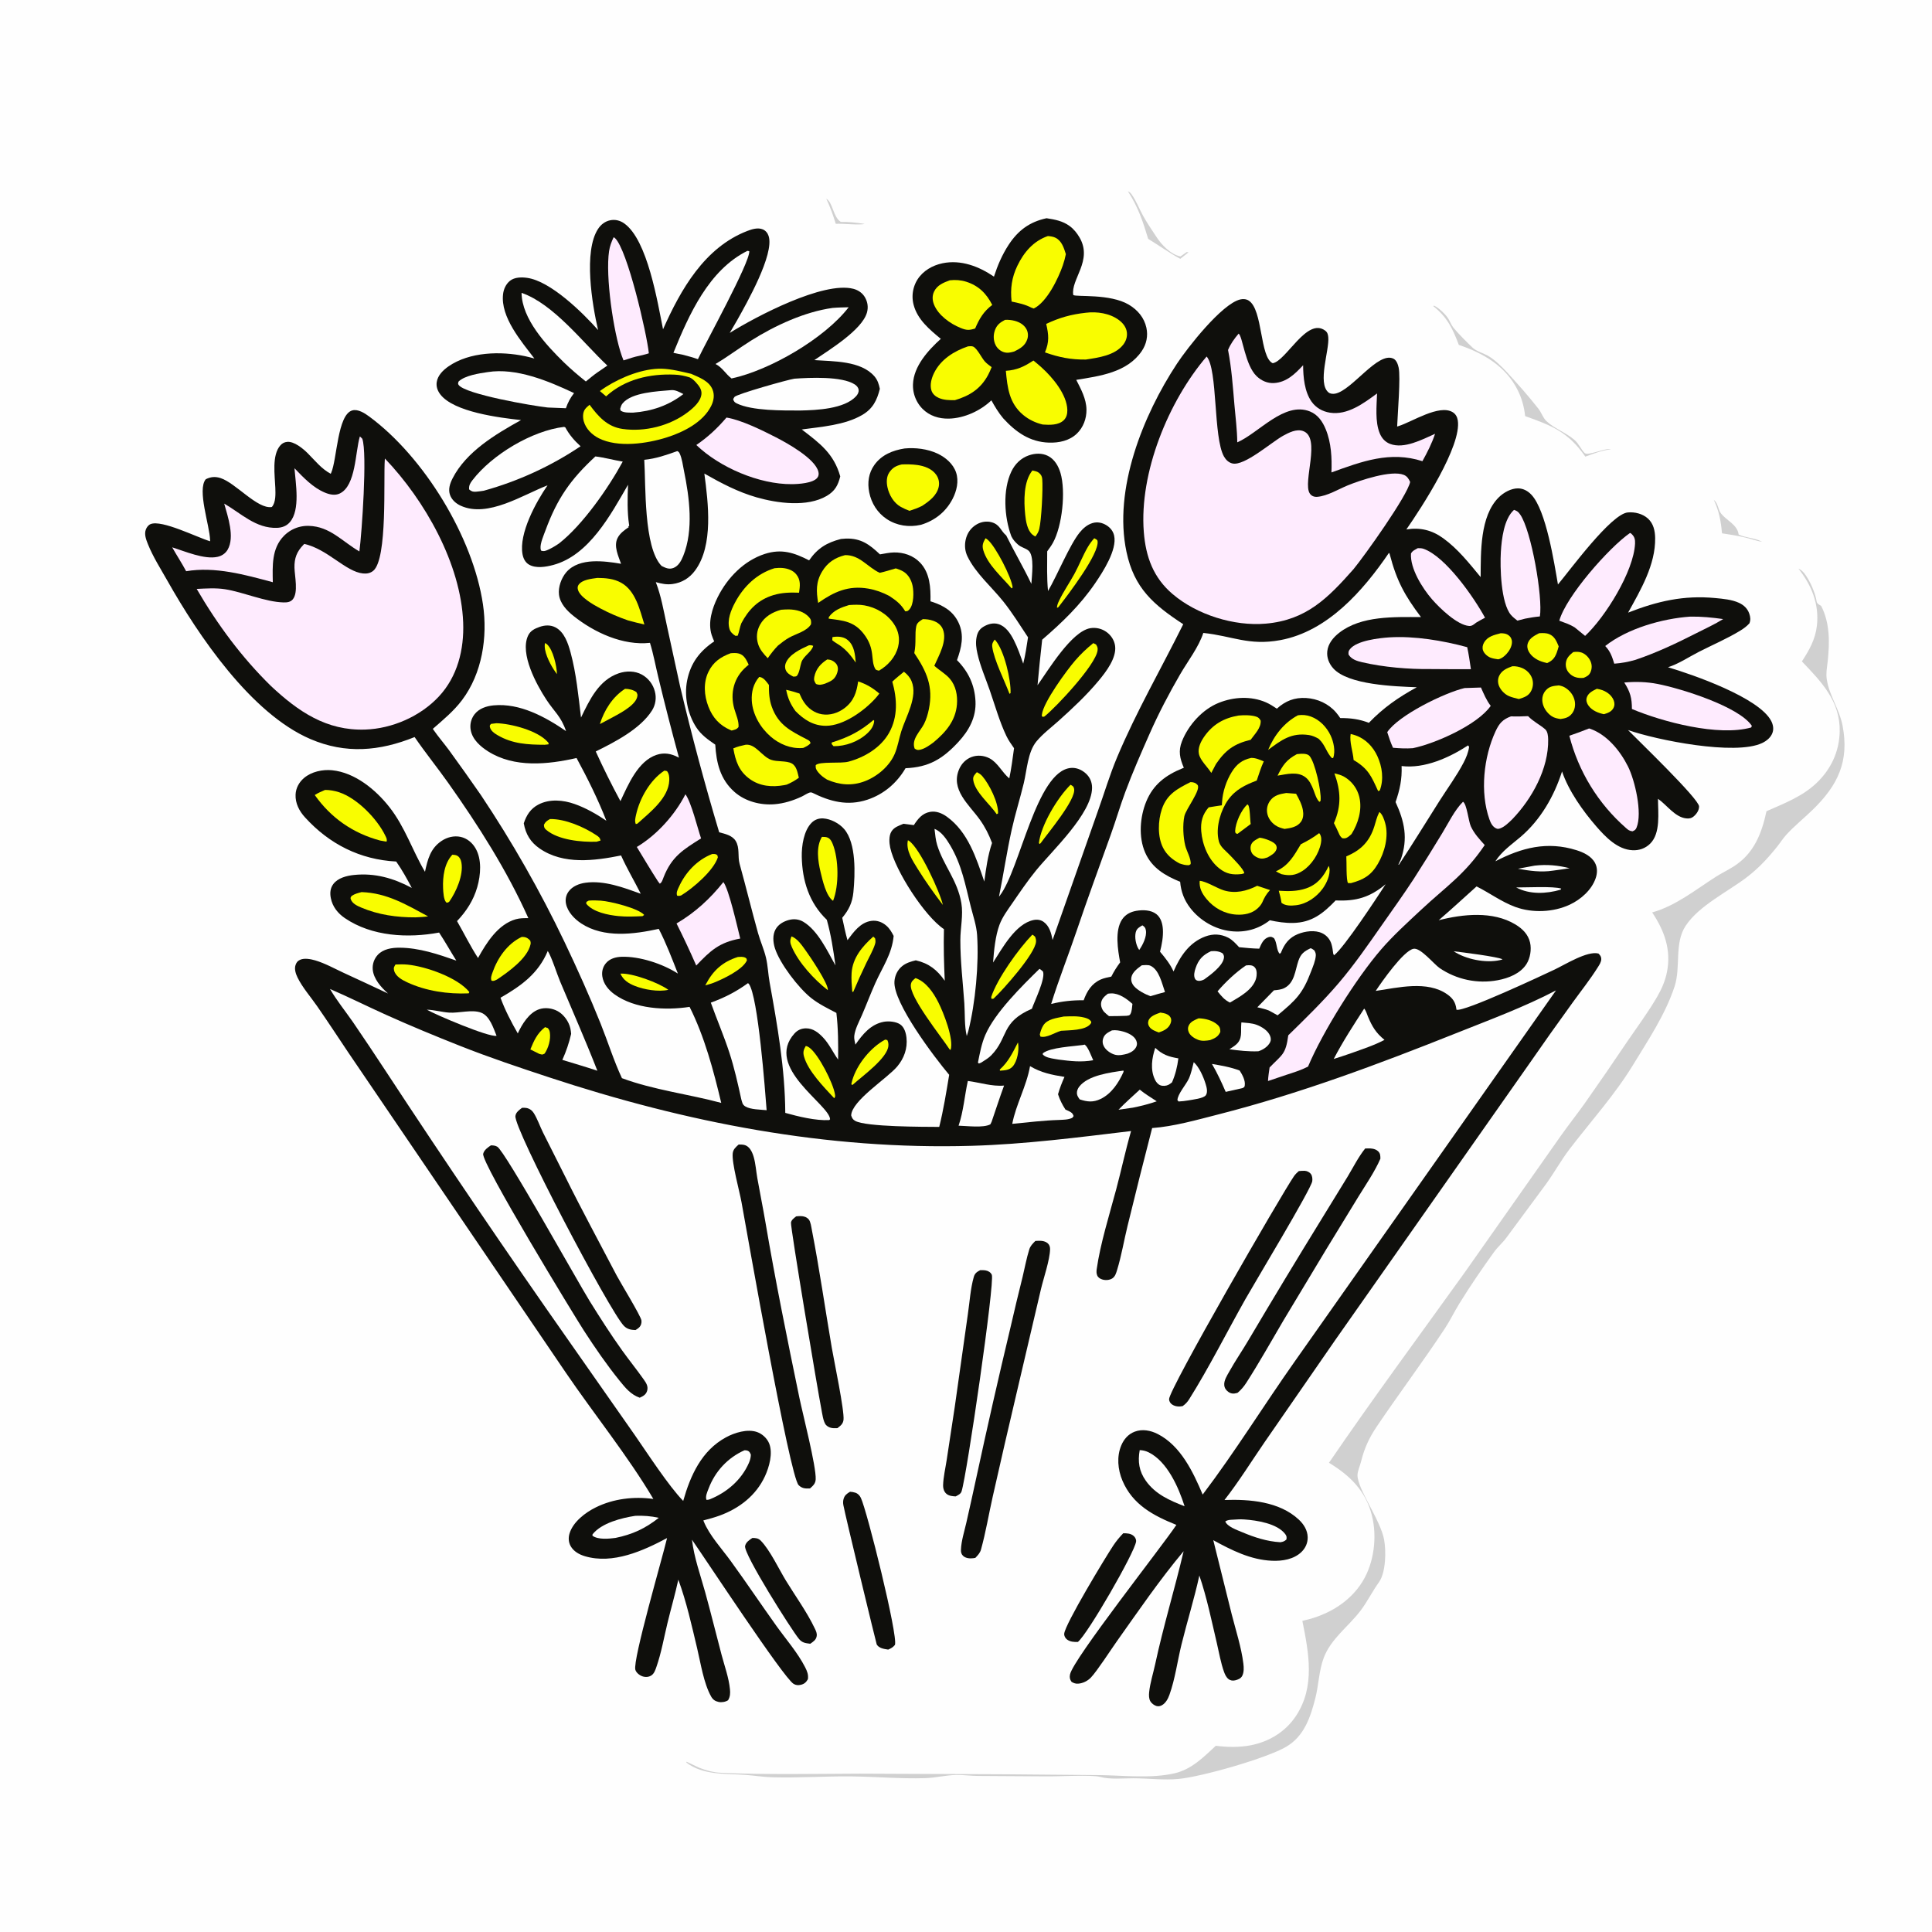 <?xml version="1.0" encoding="utf-8" ?>
<svg xmlns="http://www.w3.org/2000/svg" xmlns:xlink="http://www.w3.org/1999/xlink" width="1557" height="1557">
	<rect width="100%" height="100%" fill="#808080" stroke="none"/>
	<path fill="#FEFEFE" transform="scale(1.521 1.521)" d="M0 0L1024 0L1024 1024L0 1024L0 0Z"/>
	<path fill="#0F0F0C" transform="scale(1.521 1.521)" d="M316.897 174.872C313.697 161.2 309.091 133.147 316.89 121.278C318.409 118.966 320.581 117.265 323.324 116.711C325.975 116.175 328.545 116.817 330.739 118.372C343.13 127.153 348.384 160.092 351.314 174.47C360.666 153.441 373.295 131.097 395.991 122.362C398.473 121.406 401.584 120.451 404.175 121.541C405.719 122.191 406.759 123.513 407.264 125.084C410.37 134.746 395.575 160.742 390.52 169.765Q388.632 173.108 386.65 176.395C400.47 167.776 436.188 148.908 452.124 153.021C454.729 153.693 457.01 155.249 458.347 157.614C459.752 160.1 460.137 162.889 459.345 165.642C456.676 174.913 439.319 185.414 431.479 190.803C441.455 191.513 456.101 191.063 463.294 199.374C465.018 201.365 465.649 203.5 466.184 206.018C464.673 212.093 462.483 216.566 456.853 219.863C447.633 225.263 435.229 226.129 424.807 227.549C434.402 234.868 441.81 240.36 445.206 252.422C444.043 257.094 442.413 260.173 438.099 262.725C427.726 268.86 411.817 266.646 400.874 263.514C391.015 260.692 382.061 255.973 373.197 250.92C375.255 266.398 378.123 288.944 368.313 302.258C365.34 306.293 361.307 308.775 356.329 309.447C353.189 309.871 350.493 309.291 347.478 308.442C350.289 315.679 351.623 323.536 353.264 331.108L360.331 363.584Q369.567 402.597 381.064 441.004C384.157 441.797 387.994 442.643 389.791 445.557C392.073 449.256 390.77 453.689 391.879 457.705C395.239 469.872 398.244 482.149 401.617 494.298C402.838 498.697 404.771 502.915 405.836 507.351C406.864 511.635 406.995 516.149 407.779 520.491C411.903 543.303 415.955 566.4 416.075 589.661C422.902 591.575 432.301 593.888 439.368 593.467L439.815 593.051C439.555 585.24 404.75 565.465 420.981 547.563C422.589 545.789 424.59 544.895 427.001 544.866C430.788 544.822 433.659 547.137 436.146 549.764C439.363 553.164 441.348 557.62 444.066 561.417C444.181 553.18 444.125 544.886 443.158 536.694C438.589 534.308 433.815 531.985 429.761 528.768C423.136 523.511 413.124 510.487 410.57 502.354C409.575 499.182 409.271 495.35 410.966 492.35C412.446 489.731 415.202 488.185 418.038 487.435C420.696 486.732 423.395 487.038 425.759 488.475C433.403 493.124 438.421 503.943 442.654 511.525C441.532 503.368 440.314 495.282 438.08 487.341C428.766 478.452 425.056 466.644 424.815 453.907C424.707 448.2 425.86 440.131 430.023 435.943C431.678 434.279 433.812 433.506 436.148 433.637C440.178 433.863 444.727 436.28 447.33 439.333C453.762 446.875 453.094 463.244 452.174 472.709C451.639 478.214 449.766 482.096 446.252 486.299C447.131 490.256 447.919 494.262 449.035 498.16C452.249 493.854 455.866 488.752 461.609 487.937C464.561 487.518 467.295 488.48 469.545 490.392C471.332 491.911 472.45 493.843 473.502 495.904C472.592 505.501 467.699 512.194 463.863 520.728C461.345 526.332 459.181 532.101 456.746 537.743C455.29 541.115 453.007 545.257 452.624 548.947C452.475 550.389 452.954 552.083 453.238 553.495C457.025 548.056 461.342 542.693 468.261 541.4C470.84 540.917 474.8 541.265 477.005 542.802C479.193 544.328 480.022 547.326 480.297 549.833C480.917 555.506 479.027 560.764 475.389 565.087C470.038 571.446 451.258 583.172 450.997 591.009C451.428 592.355 451.859 593.197 453.119 593.896C458.953 597.131 489.369 597.026 497.65 597.091C499.902 588.049 501.396 578.687 502.921 569.493C495.216 560.355 473.112 531.229 473.921 519.997C474.15 516.817 475.555 513.899 478.046 511.877C480.132 510.183 482.676 509.457 485.238 508.826C492.203 510.43 496.548 513.902 500.57 519.644C500.164 510.489 499.902 501.475 500.147 492.306C489.935 485.529 474.268 461.209 471.671 449.104C471.13 446.582 470.889 442.896 472.318 440.589C473.806 438.187 476.258 437.53 478.709 436.473L484.194 437.183C486.358 433.869 488.625 430.922 492.799 430.171C496.017 429.592 499.121 430.877 501.696 432.731C512.957 440.843 517.272 454.695 521.531 467.102C522.461 460.179 523.374 453.287 525.63 446.642C523.919 442.116 522.009 438.293 519.2 434.345C513.519 426.359 503.367 418.339 508.293 407.342C509.552 404.531 511.831 402.219 514.728 401.121C517.848 399.938 521.348 400.255 524.295 401.79C528.633 404.049 531.015 409.343 534.771 412.44C535.881 407.158 536.545 401.789 537.294 396.446C535.825 394.355 534.334 392.268 533.23 389.955C529.584 382.32 527.185 373.699 524.406 365.699C522.205 359.364 519.405 352.97 517.923 346.428C517.259 343.496 516.847 340.726 517.413 337.73C517.883 335.242 518.818 333.453 521.021 332.109C523.381 330.669 526.176 329.863 528.904 330.646C532.86 331.78 535.4 335.672 537.167 339.134C539.172 343.061 540.703 347.475 542.149 351.643C543.322 347.045 543.978 342.361 544.698 337.677C540.498 331.355 536.389 324.71 531.663 318.776C525.476 311.005 516.89 303.744 512.582 294.739C511.274 292.004 511.004 288.936 511.656 285.987C512.435 282.466 514.453 279.564 517.61 277.779C519.936 276.464 522.768 275.986 525.366 276.701C529.866 277.94 530.097 281.154 533.135 283.709C537.415 292.354 542.295 300.633 546.466 309.366C546.672 305.323 548.291 294.255 544.81 291.622C543.099 290.328 541.056 290.041 539.316 288.487C537.963 287.279 536.782 285.989 535.97 284.351C535.908 284.225 535.852 284.097 535.793 283.97C532.112 274.013 531.204 259.649 535.866 249.848C537.767 245.85 540.943 242.709 545.17 241.257C548.46 240.126 552.111 239.97 555.273 241.567C558.774 243.336 560.808 246.942 561.888 250.578C564.778 260.307 562.827 278.719 557.881 287.631C557.007 289.206 555.913 290.677 554.858 292.134C554.857 299.104 554.596 306.216 555.302 313.151C560.228 304.715 566.786 288.644 572.06 282.149C573.835 279.962 576.13 277.952 578.883 277.143C581.446 276.39 584.011 276.913 586.252 278.309C588.292 279.58 589.779 281.395 590.319 283.765C592.024 291.26 584.311 303.109 580.283 309.009C572.314 320.682 562.82 329.771 552.195 338.947Q550.831 350.992 549.736 363.064C555.54 354.919 567.723 334.557 577.693 332.842Q578.257 332.749 578.828 332.712Q579.399 332.676 579.97 332.697Q580.542 332.717 581.109 332.794Q581.675 332.872 582.232 333.005Q582.788 333.138 583.328 333.326Q583.868 333.514 584.387 333.755Q584.906 333.996 585.398 334.287Q585.89 334.578 586.351 334.917C588.75 336.668 590.464 339.319 590.84 342.284C591.648 348.659 586.01 356 582.153 360.637C575.684 368.412 568.46 375.155 560.952 381.909C557.096 385.377 552.493 388.824 549.191 392.809C544.537 398.427 544.125 408.012 542.446 414.979C540.461 423.213 537.898 431.297 536.063 439.573C533.455 451.341 531.699 463.28 529.319 475.091L529.759 474.531C540.483 460.62 549.033 408.751 567.266 406.901C570.286 406.595 573.179 407.851 575.383 409.874C577.56 411.873 578.656 414.524 578.626 417.468C578.483 431.195 557.611 450.579 548.939 461.216C544.442 466.732 540.437 472.674 536.396 478.526C533.91 482.128 531.118 485.868 529.579 489.993C527.384 495.881 526.638 503.732 526.176 510C531.112 502.389 538.026 489.45 547.632 487.476C549.495 487.093 551.404 487.332 552.974 488.463C556.11 490.724 556.998 494.491 557.713 498.043L581.762 429.619C585.14 420.185 587.966 410.609 591.852 401.352C602.045 377.073 615.264 354.279 626.937 330.739C611.165 320.405 600.927 311.639 596.86 292.383C589.854 259.214 605.593 220.061 623.59 192.732C629.11 184.348 647.312 161.039 657.109 158.671C658.626 158.304 660.305 158.413 661.647 159.275C669.216 164.132 667.415 189.277 674.35 192.449C681.506 191.281 692.495 167.839 702.204 175.219C703.379 176.112 703.649 177.272 703.785 178.671C704.453 185.512 697.901 203.008 703.91 207.928C704.872 208.716 706.322 208.794 707.502 208.558C716.468 206.758 730.082 186.122 738.265 190.017C739.942 190.815 740.687 193.056 741.061 194.728C742.187 199.765 740.523 219.314 740.279 225.99L740.985 225.776C748.171 223.542 762.488 214.069 769.688 218.388C771.277 219.341 772.109 220.916 772.399 222.692C774.607 236.181 753.243 268.908 745.159 280.533C752.441 279.351 758.688 280.845 764.701 285.202C772.515 290.864 778.414 298.399 784.516 305.762C784.636 292.714 784.083 273.565 794.054 263.588C796.621 261.019 800.653 258.71 804.383 258.765C807.175 258.806 809.564 260.162 811.445 262.167C819.214 270.447 823.485 298.168 825.479 309.691C831.88 302.056 853.599 272.34 862.48 271.517C866.196 271.172 870.356 272.206 873.159 274.751C876.082 277.404 876.922 281.226 876.981 285.03C877.199 299.24 869.308 312.56 862.648 324.601C878.152 318.536 892.113 315.284 908.891 316.883C912.983 317.273 917.644 317.671 921.409 319.415C923.951 320.592 925.905 322.415 926.832 325.09C927.463 326.91 927.642 328.446 926.936 330.268C925.453 331.904 923.844 333.072 921.972 334.211C915.053 338.421 907.404 341.678 900.183 345.362C894.75 348.135 889.627 351.659 883.794 353.541C896.867 357.418 932.097 369.611 938.483 382.03C939.436 383.884 939.864 386.022 939.224 388.05C938.389 390.697 936.047 392.579 933.619 393.72C919.341 400.432 877.884 392.172 862.592 386.807C868.147 392.471 900.149 423.237 900.247 427.278C900.297 429.31 898.918 431.297 897.416 432.554C896.173 433.595 894.963 433.796 893.387 433.62C887.454 432.959 883.154 426.479 878.482 423.24C878.482 430.529 880 441.489 874.299 447.052C871.778 449.512 868.541 450.656 865.039 450.502C857.078 450.152 850.705 443.518 845.807 437.878C838.726 429.724 831.121 419.055 827.648 408.756C823.453 421.86 816.266 434.392 805.695 443.416C800.723 447.66 795.974 450.786 792.315 456.359C806.22 449.137 819.765 445.592 835.328 450.482C839.076 451.659 843.169 453.595 845.11 457.207C846.446 459.694 846.391 462.539 845.518 465.17C843.42 471.493 837.626 476.584 831.711 479.346C823.035 483.397 811.846 483.847 802.879 480.54C795.478 477.811 789.327 473.146 782.357 469.667C775.683 475.649 769.109 481.748 762.303 487.581C775.123 484.319 790.917 482.613 802.846 489.766C806.607 492.02 809.694 495.015 810.702 499.413C811.536 503.046 810.807 507.625 808.81 510.782C805.587 515.876 799.22 518.325 793.54 519.378Q792.549 519.562 791.551 519.698Q790.553 519.834 789.549 519.92Q788.545 520.007 787.538 520.045Q786.531 520.083 785.524 520.071Q784.517 520.06 783.511 519.999Q782.505 519.939 781.504 519.829Q780.502 519.72 779.507 519.561Q778.512 519.403 777.526 519.197Q776.54 518.99 775.565 518.735Q774.59 518.481 773.629 518.179Q772.667 517.878 771.722 517.529Q770.777 517.181 769.849 516.787Q768.922 516.393 768.015 515.954Q767.108 515.516 766.224 515.033Q765.339 514.551 764.479 514.025Q763.619 513.5 762.786 512.934C759.655 510.777 752.613 501.911 748.891 502.72C743.542 503.884 732.249 520.025 728.919 525.037C740.689 523.31 756.275 519.375 766.856 526.868C769.723 528.899 771.148 530.987 771.634 534.457C771.66 534.636 771.681 534.815 771.704 534.995C775.554 536.373 817.782 516.521 823.73 513.708C829.241 511.102 841.025 503.676 846.953 505.237C847.828 506.142 848.411 506.78 848.432 508.107C848.457 509.687 847.405 511.228 846.597 512.517C842.551 518.974 837.652 525.119 833.188 531.302Q821.048 548.045 809.28 565.052L707.54 709.923L669.971 764.242C662.957 774.449 656.432 785.004 648.796 794.771C662.101 794.304 677.863 795.543 688.155 805.147C690.773 807.59 692.779 810.76 692.873 814.43C692.952 817.485 691.736 820.24 689.543 822.346C685.474 826.253 679.374 827.207 673.941 826.966C662.585 826.462 652.64 821.403 642.859 816.08L652.623 855.325C654.787 863.821 657.729 872.788 658.802 881.484C659.059 883.567 659.169 886.107 658.149 888.021C657.423 889.386 655.894 889.969 654.467 890.317C653.221 890.621 651.949 890.462 650.914 889.652C649.747 888.739 649.068 887.272 648.575 885.914C646.829 881.103 645.937 875.692 644.764 870.709C641.941 858.727 639.461 846.446 635.475 834.784C632.793 847.077 629.034 859.065 626.028 871.268C623.89 879.945 622.639 889.644 619.618 898.007C618.864 900.097 617.706 902.293 615.732 903.462C614.847 903.987 613.835 904.215 612.821 903.951C611.583 903.627 610.129 902.514 609.501 901.404C608.718 900.019 608.714 898.208 608.867 896.673C609.358 891.767 611.033 886.596 612.076 881.746C616.408 861.602 622.43 841.94 627.142 821.905C614.519 836.945 603.186 853.547 591.816 869.562C588.676 873.985 581.301 885.406 578.006 888.854C576.313 890.627 573.864 891.859 571.416 892.076C569.996 892.202 569.002 891.858 567.781 891.145C566.812 889.797 566.638 888.784 566.952 887.189C568.536 879.124 615.612 819.532 623.305 807.962C611.12 803.071 600.086 797.247 594.704 784.463C592.26 778.658 591.615 771.715 594.118 765.811C595.505 762.54 597.829 759.86 601.205 758.575C605.267 757.03 609.684 757.898 613.455 759.825C625.611 766.037 632.183 779.96 637.237 791.895C654.564 769.022 669.611 744.599 686.153 721.175L824.446 524.772C807.51 533.625 789.219 540.384 771.477 547.461C730.063 563.981 688.597 579.505 645.31 590.53C634.116 593.381 621.998 596.852 610.462 597.703Q603.766 623.564 597.438 649.517C595.548 657.219 594.221 665.321 591.897 672.879C591.389 674.531 590.899 676.35 589.365 677.353C587.896 678.314 585.651 678.462 584.004 677.911C582.83 677.517 581.842 676.945 581.34 675.751C580.9 674.704 580.932 673.567 581.087 672.467C582.97 659.06 587.873 643.421 591.422 630.159C594.171 619.887 596.34 609.496 599.301 599.284C571.196 602.651 543.152 606.283 514.818 607.112C438.088 609.358 363.614 594.789 291.013 570.849C275.136 565.613 259.354 560.332 243.803 554.175C230.606 548.949 217.334 543.473 204.397 537.629C194.499 533.158 184.815 528.315 174.835 524C178.424 530.114 182.939 535.703 186.992 541.52Q195.807 554.431 204.376 567.507Q251.834 639.878 301.566 710.707L336.557 760.676C343.179 770.225 354.272 787.325 361.995 795.263C365.803 781.813 371.712 768.595 384.629 761.582C389.186 759.108 395.957 756.99 401.063 758.741C403.839 759.693 406.406 762.046 407.521 764.769C409.635 769.934 407.578 777.28 405.321 782.162C400.587 792.399 391.702 799.238 381.255 803.045C378.446 804.069 375.554 804.834 372.666 805.599C372.743 805.793 372.817 805.989 372.896 806.183C375.889 813.514 382.384 820.506 387.064 826.943C395.325 838.303 403.146 849.972 411.31 861.398C416.378 868.491 422.626 875.614 426.579 883.353C427.674 885.498 428.41 887.317 428.064 889.737C427.13 891.332 426.19 892.246 424.355 892.683C422.974 893.011 421.679 892.954 420.444 892.172C414.967 888.706 374.105 826.475 366.639 815.816C367.766 825.316 371.06 834.337 373.606 843.517C376.676 854.586 379.391 865.757 382.341 876.859C383.895 882.709 386.198 889.059 386.767 895.069C386.97 897.206 386.895 898.986 385.778 900.862C384.457 901.759 382.342 902.117 380.764 901.778C378.922 901.382 377.726 900.562 376.806 898.923C372.817 891.815 371.276 881.292 369.384 873.366C366.475 861.177 363.75 848.771 359.412 836.991C357.722 844.745 355.48 852.406 353.622 860.129C351.796 867.717 350.378 875.852 347.805 883.2C347.243 884.804 346.654 886.679 345.176 887.685C343.736 888.664 341.936 888.743 340.335 888.178C338.842 887.652 337.11 886.306 336.643 884.736C335.132 879.655 351.052 825.167 353.444 814.942C340.696 821.746 324.687 828.938 309.912 824.561C306.915 823.673 303.914 822.009 302.351 819.19C301.189 817.094 301.087 814.703 301.789 812.437C303.683 806.326 310.124 801.432 315.669 798.691C325.031 794.064 335.91 792.785 346.175 794.224C332.931 771.778 314.702 749.189 299.828 727.348L184.449 557.527C179.002 549.381 173.616 541.176 168.032 533.124C164.654 528.253 160.272 523.264 157.665 517.963C156.725 516.051 155.845 513.424 156.599 511.301C157.083 509.939 157.65 509.185 158.974 508.562C161.251 507.49 164.738 508.186 167.022 508.86C172.126 510.368 177.244 513.2 182.067 515.449C189.904 519.103 197.795 522.67 205.591 526.41C201.944 523.135 197.895 518.704 197.48 513.581Q197.442 513.057 197.458 512.532Q197.474 512.007 197.544 511.487Q197.613 510.966 197.737 510.455Q197.86 509.945 198.035 509.45Q198.21 508.954 198.435 508.48Q198.66 508.005 198.933 507.556Q199.205 507.107 199.523 506.689Q199.84 506.271 200.199 505.887C203.131 502.79 207.611 502.12 211.682 502.136C222.102 502.18 232.06 505.579 241.781 508.971C238.678 504.071 235.856 498.944 232.656 494.118C216.185 497.175 197.063 496.226 182.729 486.47C178.942 483.893 176.159 480.377 175.273 475.811C174.764 473.188 174.958 470.61 176.606 468.417C179.065 465.146 183.707 463.998 187.572 463.598C198.613 462.454 208.51 465.291 218.187 470.459C215.651 465.626 213.057 460.966 209.927 456.48C190.79 455.482 174.532 447.269 161.635 433.111C158.569 429.746 156.414 425.665 156.612 421.006C156.759 417.55 158.465 414.444 161.083 412.222C165.052 408.854 170.902 407.609 175.984 408.116C188.05 409.32 199.066 418.407 206.297 427.605C214.645 438.222 218.427 450.535 225.175 461.915C226.601 455.372 228.01 449.559 233.965 445.563C236.928 443.575 240.566 442.658 244.09 443.43C247.42 444.159 250.175 446.45 251.887 449.348C255.414 455.317 254.718 463.619 252.869 470.065C250.873 477.022 247.114 482.836 242.157 488.048C245.868 494.476 249.234 501.405 253.285 507.594C257.736 499.529 263.862 489.713 273.34 487.051C275.493 486.446 277.729 486.48 279.946 486.474C268.655 461.241 253.38 437.24 237.417 414.72C231.632 406.558 225.342 398.794 219.681 390.534C201.058 398.056 183.121 399.601 164.434 391.57C132.993 378.059 105.133 336.795 88.727 307.754C85.153 301.428 81.068 295.055 78.372 288.303C77.423 285.925 76.312 283.094 77.28 280.552C77.723 279.39 78.583 278.197 79.757 277.707C85.715 275.223 104.566 284.81 111.33 286.791L111.317 286.155C111.092 278.374 104.355 259.519 109.027 253.925C111.626 252.623 114.015 252.404 116.817 253.295C124.861 255.854 136.438 269.93 144.022 268.637C146.216 266.274 145.983 261.474 145.877 258.427C145.652 251.982 143.899 241.106 148.606 235.916C149.572 234.851 150.7 234.274 152.138 234.128C155.841 233.751 160.6 237.717 163.103 240.218C167.017 244.128 170.263 248.363 175.231 251.034C175.307 250.876 175.386 250.719 175.458 250.558C178.594 243.533 178.735 219.646 186.672 217.456C189.702 216.62 193.286 218.963 195.599 220.666C224.614 242.03 250.683 284.603 255.907 320.308C258.43 337.551 255.47 356.811 244.808 370.953C240.379 376.829 234.832 381.367 229.333 386.183L229.681 386.694C232.251 390.408 235.215 393.822 237.898 397.454Q246.484 409.252 254.794 421.245Q267.239 439.872 278.322 459.341Q289.405 478.809 299.068 499.02C305.837 513.215 312.437 527.874 318.28 542.467C322.09 551.983 325.193 561.992 329.532 571.268C346.45 577.554 364.775 579.687 382.144 584.368C378.082 567.252 373.298 549.262 365.377 533.491C352.663 535.449 336.378 534.636 325.57 526.833C322.382 524.532 319.72 521.305 319.132 517.319C318.762 514.813 319.389 512.321 321.027 510.371C323.076 507.931 326.228 507.053 329.305 506.952C338.951 506.637 351.152 510.681 359.176 515.844C356.035 507.87 352.988 499.785 349.047 492.163C335.864 495.037 320.023 497.157 308.01 489.318C304.404 486.964 300.782 483.221 299.894 478.859C299.427 476.562 299.864 474.319 301.243 472.413C303.305 469.563 306.842 468.182 310.223 467.718C320.065 466.367 330.399 470.263 339.503 473.552C336.088 466.748 332.184 460.223 329.069 453.27C314.981 456.088 298.582 458.298 285.94 449.583C281.064 446.222 278.53 441.975 277.521 436.225C278.965 431.873 281.154 428.419 285.345 426.253C291.234 423.209 298.399 423.851 304.467 426.001C310.43 428.114 316.038 431.331 321.269 434.858C316.894 423.584 311.251 412.27 305.483 401.635C290.257 405.089 272.522 406.919 258.652 398.143C254.559 395.552 250.365 391.897 249.421 386.915Q249.314 386.368 249.266 385.813Q249.217 385.258 249.228 384.701Q249.239 384.143 249.309 383.591Q249.378 383.038 249.506 382.495Q249.634 381.953 249.819 381.427Q250.004 380.901 250.243 380.398Q250.482 379.895 250.774 379.42Q251.065 378.945 251.405 378.503C253.833 375.361 257.759 374.089 261.578 373.734C275.434 372.448 288.908 379.822 299.927 387.382C297.24 379.493 293.709 377.159 289.472 370.686C284.25 362.709 275.387 346.478 279.765 336.864C280.961 334.236 283.21 333.132 285.825 332.191C288.594 331.195 291.647 331.018 294.313 332.414C299.041 334.89 301.007 340.895 302.321 345.725C305.345 356.846 306.465 368.767 307.851 380.184C312.384 370.883 317.19 360.409 327.786 356.764C331.767 355.395 336.35 355.385 340.104 357.436Q340.733 357.786 341.324 358.197Q341.915 358.609 342.462 359.078Q343.008 359.547 343.504 360.069Q344.001 360.59 344.442 361.159Q344.883 361.729 345.264 362.339Q345.646 362.95 345.963 363.596Q346.281 364.242 346.532 364.917Q346.783 365.592 346.965 366.289Q347.139 366.924 347.246 367.574Q347.354 368.224 347.394 368.881Q347.435 369.539 347.407 370.197Q347.38 370.855 347.285 371.506Q347.19 372.158 347.029 372.797Q346.867 373.435 346.641 374.054Q346.415 374.673 346.126 375.265Q345.838 375.857 345.49 376.416C339.322 386.21 325.804 393.146 315.66 398.167C319.742 407.131 324.059 415.826 328.742 424.485C332.821 415.828 337.982 403.243 347.889 399.954C351.93 398.613 355.624 399.309 359.314 401.229C359.462 401.306 359.605 401.391 359.751 401.473Q353.995 380.381 348.874 359.125C347.368 353 346.254 346.618 344.383 340.611C330.055 342.161 314.864 335.142 303.901 326.388C300.355 323.556 296.802 319.841 296.188 315.146C295.662 311.12 297.439 306.254 300.04 303.203C303.509 299.134 308.957 297.674 314.111 297.434C319.086 297.202 324.169 297.877 329.064 298.717C327.628 294.568 325.078 289.429 327.183 285.143C328.481 282.5 330.871 280.888 333.205 279.255L332.813 279.075L333.395 278.525C333.37 278.372 333.342 278.218 333.318 278.064C332.292 271.37 332.482 263.624 332.761 256.839C323.604 272.699 312.132 294.232 293.145 299.342C289.238 300.393 283.914 301.293 280.259 299.138C278.279 297.97 277.252 295.838 276.855 293.645C274.858 282.617 284.046 265.943 290.108 257.16C277.08 262.153 258.49 274.496 244.14 267.969C241.63 266.828 239.387 264.898 238.443 262.245C237.382 259.262 238.409 256.19 239.778 253.497C246.993 239.303 262.681 230.01 276.075 222.582C264.596 221.314 240.454 218.354 233.276 208.94C231.846 207.064 231.035 204.825 231.395 202.456C231.935 198.887 234.789 196.097 237.624 194.133C248.842 186.363 265.29 186.005 278.198 188.721C279.858 189.07 281.501 189.508 283.139 189.949C276.298 180.941 265.103 168.086 266.55 155.833C266.864 153.173 268.084 150.474 270.215 148.778C272.666 146.827 276.33 146.805 279.278 147.218C291.76 148.969 308.624 165.564 316.897 174.872Z"/>
	<path fill="#FEEBFE" transform="scale(1.521 1.521)" d="M639.33 188.903C645.297 195.667 642.797 231.733 648.515 241.867C649.506 243.622 650.975 245.077 652.98 245.561C659.32 247.09 673.747 234.224 679.928 230.846C682.932 229.205 686.886 227.163 690.369 228.363C700.189 231.746 690.077 255.441 693.968 261.439C694.894 262.866 696.402 263.382 698.032 263.238C703.358 262.769 709.168 259.201 714.082 257.186C720.475 254.564 737.153 248.923 743.784 251.599C745.575 252.321 746.398 253.692 747.167 255.366C745.647 262.78 722.87 294.666 717.151 301.582C703.577 316.941 692.141 328.561 670.638 330.437C653.839 331.902 634.224 325.73 621.359 314.819C611.083 306.104 607.074 295.025 606.042 281.848C603.589 250.525 619.046 212.605 639.33 188.903Z"/>
	<path fill="#FEEBFE" transform="scale(1.521 1.521)" d="M203.936 242.946C225.096 265.05 244.234 298.775 245.411 329.809C245.954 344.101 242.442 358.446 232.485 369.091C222.669 379.584 207.813 386.069 193.513 386.559C173.001 387.262 158.088 377.054 143.639 363.553C128.058 348.313 115.166 330.842 104.215 312.037C109.108 311.804 114.361 311.436 119.208 312.201C129.039 313.754 140.54 318.94 150.202 319.188C151.984 319.234 153.82 319.079 155.071 317.631C158.195 314.016 156.12 305.262 156.026 300.775C155.92 295.732 157.255 292.296 160.732 288.687L161.209 288.199C173.635 290.958 183.111 302.917 192.342 303.847C194.333 304.047 196.218 303.724 197.787 302.413C205.419 296.037 203.119 254.131 203.894 243.472L203.936 242.946Z"/>
	<path fill="#FEFEFE" transform="scale(1.521 1.521)" d="M735.921 292.958C736.338 293.444 736.229 293.21 736.393 293.841C739.987 307.653 744.285 315.582 752.9 326.954C738.818 326.942 721.319 326.119 709.577 335.275C706.445 337.717 703.662 341.031 703.252 345.125C702.918 348.465 704.186 351.628 706.395 354.101C714.293 362.945 739.062 363.672 750.676 364.145C740.964 369.46 732.989 374.98 725.291 382.992C720.114 380.987 715.649 380.462 710.126 380.461C709.424 379.388 708.672 378.386 707.833 377.414C703.882 372.836 698.066 370.201 692.06 369.84C685.905 369.471 681.059 371.39 676.551 375.487C674.728 374.293 672.795 373.018 670.792 372.147C662.842 368.69 653.696 369.216 645.771 372.392C637.133 375.853 629.71 384.098 626.28 392.733C624.217 397.925 625.134 401.83 627.258 406.803L626.573 407.077C617.671 410.693 611.074 415.625 607.348 424.675C603.994 432.822 603.169 443.491 606.742 451.691C610.324 459.912 617.409 464.002 625.298 467.22C625.75 472.452 627.443 476.944 630.673 481.124C635.828 487.796 643.807 492.445 652.208 493.381C659.737 494.22 666.848 492.285 672.814 487.603C676.838 488.482 681.007 489.11 685.134 489.025C695.118 488.82 701.108 483.953 707.691 477.091C718.525 477.587 725.784 475.493 734.187 468.508C729.579 475.61 712.127 502.199 706.842 506.152L706.415 505.38C706.186 503.662 705.981 501.911 705.481 500.246C704.727 497.734 703.007 495.649 700.629 494.495C696.751 492.614 691.51 493.372 687.656 494.936C683.208 496.74 680.682 499.925 678.916 504.284C678.572 505.132 678.866 504.742 678.049 505.346C676.293 503.595 676.691 499.502 675.036 497.098C673.97 496.484 673.517 496.12 672.226 496.516C669.345 497.402 668.305 500.164 667.205 502.653C663.628 502.58 660.092 502.224 656.534 501.873C654.776 500.005 653.046 497.985 650.725 496.81C646.823 494.835 642.739 494.672 638.649 496.189C630.098 499.363 625.252 506.752 621.799 514.729C619.961 510.722 617.46 507.602 614.642 504.264C615.612 500.434 616.395 496.316 616.149 492.349C615.968 489.423 615.104 486.23 612.694 484.341C609.815 482.085 605.478 482.005 602.036 482.612C598.937 483.158 596.261 484.559 594.496 487.234C590.588 493.162 592.293 503.339 593.51 509.908C591.698 512.355 590.19 514.719 588.83 517.445C586.974 517.85 585.009 518.207 583.263 518.969C578.413 521.086 575.923 525.192 574.183 529.981C568.152 529.935 562.814 530.503 556.956 531.945C560.98 518.889 566.104 506.107 570.476 493.156C576.257 476.03 582.497 459.123 588.592 442.114C591.243 434.715 593.455 427.158 596.183 419.786C600.064 409.297 604.664 398.871 609.182 388.639C613.884 377.99 619.461 367.35 625.302 357.282C629.299 350.392 635.106 342.927 637.572 335.361C652.858 336.927 661.644 342.26 678.355 339.172C703.411 334.54 722.182 313.091 735.921 292.958Z"/>
	<path fill="#FEEBFE" transform="scale(1.521 1.521)" d="M775.176 424.809C777.215 426.021 778.08 435.132 779.314 437.818C781.096 441.697 783.848 444.621 786.676 447.749C776.123 463.384 766.141 469.761 753.081 481.96C745.978 488.595 738.172 495.662 731.817 503.024C718.559 518.383 700.861 546.645 693.052 565.147C689.334 567.043 685.421 568.257 681.464 569.537L671.849 572.783C671.96 570.38 672.363 567.987 672.688 565.605C679.45 558.604 681.198 558.828 682.593 548.557C691.691 539.649 701.009 530.602 709.273 520.914C717.568 511.19 724.826 500.662 732.145 490.202C737.826 482.081 743.64 474.012 749.054 465.712Q756.773 453.683 764.172 441.454C767.448 436.091 770.717 429.216 775.176 424.809Z"/>
	<path fill="#FEEBFE" transform="scale(1.521 1.521)" d="M656.288 176.774C658.458 178.306 659.691 193.499 665.869 199.359C668.378 201.738 671.538 203.16 675.031 202.959C681.67 202.579 686.232 198.073 690.456 193.503C690.503 199.827 691.182 207.498 694.927 212.801C697.224 216.054 700.73 218.038 704.632 218.656C713.958 220.133 722.588 213.657 729.633 208.47C729.415 215.043 728.5 223.477 731.069 229.623C732.142 232.19 733.892 234.183 736.521 235.194C743.954 238.054 753.617 232.851 760.363 229.855C758.702 234.914 756.24 239.712 753.664 244.356C736.539 238.857 721.652 244.452 705.466 250.321C705.747 242.637 705.395 234.646 702.439 227.437C700.773 223.375 698.283 219.702 694.074 218.011C680.482 212.549 666.859 229.523 655.564 234.375C655.504 227.746 654.625 221.084 654.057 214.482C653.219 204.765 652.551 195.015 650.679 185.431C652.019 182.184 654.022 179.427 656.288 176.774Z"/>
	<path fill="#FEEBFE" transform="scale(1.521 1.521)" d="M190.671 231.25C191.125 231.577 191.561 232.081 191.964 232.474C194.685 240.059 191.694 282.629 190.425 292.177C181.422 287.007 174.866 278.904 163.601 278.633Q163.143 278.619 162.685 278.628Q162.227 278.638 161.77 278.671Q161.313 278.704 160.859 278.761Q160.404 278.818 159.953 278.898Q159.502 278.979 159.056 279.082Q158.61 279.186 158.17 279.313Q157.729 279.439 157.296 279.589Q156.863 279.738 156.438 279.91Q156.014 280.081 155.598 280.275Q155.183 280.468 154.779 280.683Q154.374 280.898 153.981 281.133Q153.588 281.369 153.208 281.624Q152.828 281.88 152.461 282.155Q152.095 282.43 151.743 282.723Q151.391 283.017 151.055 283.328Q150.719 283.64 150.4 283.968C143.857 290.638 144.402 299.896 144.549 308.492C129.797 304.524 113.994 300.073 98.627 302.657C96.338 298.368 93.631 294.25 91.237 290.008C97.92 292.079 108.219 296.586 115.236 295.045C117.491 294.55 119.452 293.262 120.62 291.244C124.497 284.545 120.71 273.741 118.797 266.843C127.771 272.017 135.588 280.075 146.78 279.677C149.454 279.581 151.839 278.701 153.613 276.635C159.219 270.103 156.62 255.962 156.025 248.093C160.677 252.946 165.866 258.437 172.201 261.028C174.675 262.04 177.533 262.692 180.054 261.466C188.643 257.29 188.186 239.532 190.671 231.25Z"/>
	<path fill="#FEEBFE" transform="scale(1.521 1.521)" d="M800.593 379.561C803.629 379.695 806.614 379.586 809.646 379.445C812.388 382.293 815.687 383.847 818.634 386.327C820.057 387.525 820.261 390.003 820.294 391.747C820.595 407.25 811.709 423.254 801.264 434.089C799.576 435.736 797.26 438.021 795.024 438.853C794.13 439.186 793.589 439.325 792.728 438.921C790.8 438.017 789.847 436.052 789.167 434.131C784.089 419.802 786.102 401.043 792.437 387.434C794.404 383.208 796.224 381.174 800.593 379.561Z"/>
	<path fill="#FEEBFE" transform="scale(1.521 1.521)" d="M384.932 221.244C392.667 222.466 403.992 228.047 411.056 231.679C416.85 234.657 431.899 242.911 433.622 249.948C433.897 251.072 433.82 252.154 433.091 253.104C430.818 256.065 423.038 256.5 419.544 256.531C402.264 256.672 381.349 247.688 368.944 235.782C375.139 231.543 380.048 226.951 384.932 221.244Z"/>
	<path fill="#FEFEFE" transform="scale(1.521 1.521)" d="M358.876 239.009C359.623 239.42 359.785 239.573 360.145 240.333C361.381 242.943 361.803 246.533 362.39 249.392C365.293 263.538 367.596 280.795 361.995 294.59C360.978 297.095 359.508 299.897 356.827 300.926C354.454 301.836 352.66 300.902 350.536 299.871C340.953 290.02 342.225 256.975 341.364 243.627C347.57 243.017 353.052 241.093 358.876 239.009Z"/>
	<path fill="#FEFEFE" transform="scale(1.521 1.521)" d="M396.306 520.925C396.47 521.063 396.67 521.165 396.797 521.338C401.699 528.008 405.37 577.709 406.198 588.234C402.978 587.9 397.61 587.928 394.875 586.224C393.284 585.233 393.284 584.078 392.758 582.386C390.929 574.079 389.105 565.827 386.458 557.73C383.534 548.783 379.802 540.111 376.627 531.25C383.873 528.617 390.059 525.457 396.306 520.925Z"/>
	<path fill="#FEEBFE" transform="scale(1.521 1.521)" d="M841.941 385.982C842.069 386.01 842.201 386.025 842.326 386.066C851.4 389.118 858.467 397.84 862.608 406.145C866.274 413.497 870.298 430.779 867.148 438.455C866.64 439.693 866.144 439.984 864.954 440.473C863.291 440.245 862.657 439.737 861.468 438.662Q860.101 437.464 858.78 436.216Q857.459 434.967 856.185 433.67Q854.912 432.372 853.689 431.028Q852.465 429.684 851.293 428.294Q850.121 426.905 849.002 425.472Q847.883 424.04 846.819 422.566Q845.755 421.093 844.747 419.58Q843.739 418.068 842.788 416.518Q841.838 414.969 840.946 413.384Q840.055 411.8 839.224 410.184Q838.392 408.567 837.623 406.921Q836.853 405.274 836.145 403.6Q835.438 401.925 834.794 400.225Q834.151 398.525 833.571 396.802Q832.992 395.08 832.478 393.336Q831.963 391.593 831.515 389.831C835.039 388.655 838.489 387.356 841.941 385.982Z"/>
	<path fill="#FEEBFE" transform="scale(1.521 1.521)" d="M776.013 364.562L784.679 364.285C786.196 367.647 787.568 371.074 789.857 373.998C782.887 384.064 760.516 393.972 748.616 396.426C745.079 396.691 741.612 396.511 738.085 396.208C736.841 393.499 735.927 390.759 735.023 387.925C740.978 378.982 765.266 367.092 776.013 364.562Z"/>
	<path fill="#FEEBFE" transform="scale(1.521 1.521)" d="M860.615 361.634C866.571 361.094 872.44 361.247 878.321 362.396C890.618 364.801 921.329 374.313 928.209 384.566L927.876 385.445C910.502 390.364 880.831 382.462 864.669 375.658C864.679 369.845 863.758 366.544 860.615 361.634Z"/>
	<path fill="#FEFEFE" transform="scale(1.521 1.521)" d="M290.233 503.877C292.334 507.158 295.098 516.05 296.791 520.072C303.429 535.845 310.289 551.383 316.519 567.338C310.383 565.283 304.148 563.475 297.96 561.582C299.999 557.058 301.508 552.635 302.619 547.794C302.523 546.814 302.423 545.819 302.203 544.857C301.385 541.276 298.73 537.53 295.487 535.76C292.582 534.175 288.858 533.677 285.696 534.738C280.328 536.539 276.593 542.661 274.348 547.56C271.001 541.74 267.451 534.944 265.198 528.641C276.189 522.337 285.244 515.824 290.233 503.877Z"/>
	<path fill="#FEFEFE" transform="scale(1.521 1.521)" d="M441.189 163.151C444.007 162.902 446.84 162.875 449.667 162.801C436.888 179.358 407.946 196.157 387.613 200.53C384.368 198.077 382.951 194.892 379.117 192.858C385.625 188.98 391.674 184.417 398.081 180.384C410.69 172.448 426.401 165.193 441.189 163.151Z"/>
	<path fill="#FEFEFE" transform="scale(1.521 1.521)" d="M777.878 394.939L778.408 395.737C777.984 398.705 776.859 401.437 775.48 404.079C771.839 411.053 766.947 417.693 762.724 424.34C755.562 435.614 748.619 447.022 741.229 458.152L740.906 458.119L742.25 455.295C746.11 444.242 744.203 435.307 739.441 424.98C741.699 418.454 742.918 412.808 742.635 405.886C754.763 407.404 767.908 401.45 777.878 394.939Z"/>
	<path fill="#FEEBFE" transform="scale(1.521 1.521)" d="M863.658 282.393C864.198 282.611 864.084 282.518 864.62 283.038C866.123 284.496 866.424 285.983 866.332 287.994C865.655 302.781 850.498 327.023 839.871 336.928L834.34 332.412C831.797 330.834 828.99 329.913 826.196 328.877C829.702 316.058 852.466 290.164 863.658 282.393Z"/>
	<path fill="#FEEBFE" transform="scale(1.521 1.521)" d="M802.204 270.152C803.899 270.747 804.443 271.154 805.485 272.649C811.379 281.104 817.551 316.618 815.903 326.617C813.263 326.856 810.746 327.258 808.15 327.776L803.971 328.842C802.82 327.915 801.548 326.952 800.586 325.825C795.224 319.542 794.734 300.493 795.224 292.448C795.639 285.624 796.848 274.915 802.204 270.152Z"/>
	<path fill="#FEFEFE" transform="scale(1.521 1.521)" d="M298.893 226.183L299.547 226.474C301.65 230.381 304.341 233.493 307.618 236.446Q301.733 240.396 295.551 243.861Q289.368 247.327 282.928 250.286Q276.488 253.245 269.832 255.68Q263.176 258.114 256.346 260.007C254.997 260.234 253.595 260.41 252.231 260.522C250.58 260.657 249.789 260.371 248.558 259.312C248.383 257.252 249.087 256.039 250.33 254.423C260.77 240.853 281.886 228.201 298.893 226.183Z"/>
	<path fill="#FEEBFE" transform="scale(1.521 1.521)" d="M736.128 337.709C749.506 336.883 764.496 339.413 777.403 342.908C778.237 346.763 778.781 350.659 779.353 354.559Q768.734 354.604 758.115 354.502C746.357 354.634 733.255 353.553 721.766 350.896C718.949 350.244 716.108 349.382 714.526 346.808C714.471 345.448 714.399 345.064 715.295 343.932C718.902 339.375 730.715 338.073 736.128 337.709Z"/>
	<path fill="#FEFEFE" transform="scale(1.521 1.521)" d="M420.919 200.645C429.039 200.069 446.074 199.264 452.884 203.685C453.922 204.359 454.811 205.328 454.947 206.614C455.083 207.895 454.403 209.071 453.566 209.978C447.327 216.733 432.576 217.327 424.107 217.509C414.783 217.502 398.586 217.727 390.394 213.76C389.219 213.191 388.917 212.794 388.466 211.601C388.682 211.107 388.817 210.711 389.195 210.289C390.602 208.722 417.706 201.092 420.919 200.645Z"/>
	<path fill="#FEFEFE" transform="scale(1.521 1.521)" d="M315.472 241.84C320.238 242.403 325.178 243.805 329.955 244.582C322.355 258.567 308.753 278.099 296.26 287.901C294.482 289.138 292.65 290.24 290.685 291.153C289.26 291.816 288.254 292.291 286.735 291.767C286.513 291.216 286.469 291.202 286.409 290.509C286.182 287.86 288.117 283.48 289.034 280.988C295.256 264.093 302.335 253.968 315.472 241.84Z"/>
	<path fill="#F9FD00" transform="scale(1.521 1.521)" d="M317.865 207.2Q319.447 206.009 321.126 204.96C329.278 199.796 340.897 195.106 350.688 195.368C355.838 195.507 361.199 196.932 366.212 198.07C370.387 199.922 375.676 201.795 377.536 206.39C378.702 209.272 378.189 212.297 376.851 215.024C372.57 223.747 362.037 229.008 353.207 231.786C342.792 235.063 327.493 237.335 317.299 232.221C313.694 230.413 310.401 227.193 309.307 223.22C308.762 221.242 308.704 218.631 309.932 216.883C310.577 215.965 311.539 215.191 312.387 214.464C316.987 220.673 321.743 226.11 329.86 227.272C341.696 228.967 354.994 225.629 364.512 218.34C367.462 216.082 371.231 212.773 371.656 208.873C371.925 206.408 370.367 204.435 368.808 202.705C367.763 201.546 366.869 200.668 365.461 199.991C362.866 199.135 360.257 198.628 357.528 198.506C344.34 197.916 331.004 200.965 321.147 210.009L317.865 207.2Z"/>
	<path fill="#FEEBFE" transform="scale(1.521 1.521)" d="M325.145 125.686C325.383 125.85 325.647 125.981 325.859 126.177C332.422 132.241 342.733 176.802 343.789 187.189C342.315 187.738 340.642 188.048 339.117 188.45C336.127 189.016 333.264 190.025 330.373 190.959Q329.884 189.774 329.457 188.565C324.999 175.948 320.717 146.229 322.719 133.049C323.128 130.357 323.989 128.129 325.145 125.686Z"/>
	<path fill="#FEFEFE" transform="scale(1.521 1.521)" d="M396.038 132.908L397.01 133.095C397.403 139.064 373.777 181.749 369.794 190.315C367.07 189.323 364.268 188.623 361.469 187.879C359.905 187.621 358.361 187.275 356.812 186.94C365.025 166.772 375.488 143.088 396.038 132.908Z"/>
	<path fill="#FEFEFE" transform="scale(1.521 1.521)" d="M258.343 197.164C273.573 194.711 290.72 201.937 304.163 208.279C302.16 210.859 300.896 213.233 299.838 216.304L290.381 215.926L289.839 215.871C282.492 215.078 246.437 208.906 242.994 203.942C242.5 203.23 242.77 202.977 242.939 202.204C246.113 198.98 253.953 197.806 258.343 197.164Z"/>
	<path fill="#FEEBFE" transform="scale(1.521 1.521)" d="M751.201 290.45C752.224 290.417 753.325 290.446 754.299 290.793C765.988 294.957 780.907 316.423 786.841 327.298C785.217 328.117 783.657 329.026 782.087 329.943C780.961 330.829 779.916 331.78 778.415 331.669C772.079 331.201 762.786 322.17 758.76 317.547C753.699 311.735 747.053 301.199 747.617 293.257C748.449 291.749 749.735 291.316 751.201 290.45Z"/>
	<path fill="#FEFEFE" transform="scale(1.521 1.521)" d="M276.352 155.171C293.411 161.094 308.907 181.611 321.813 193.703L316.546 197.318C314.412 198.787 312.422 200.505 310.403 202.127C306.391 198.897 302.433 195.567 298.745 191.967C289.423 182.866 276.512 168.989 276.352 155.171Z"/>
	<path fill="#FEEBFE" transform="scale(1.521 1.521)" d="M383.285 467.379C386.195 471.129 390.705 491.292 392.212 497.285C380.973 499.39 376.455 503.686 368.903 511.587Q363.98 500.303 358.46 489.299C368.354 483.473 376.124 476.315 383.285 467.379Z"/>
	<path fill="#FEEBFE" transform="scale(1.521 1.521)" d="M895.559 326.716C901.454 326.615 907.195 327.189 913.025 328.012C908.543 330.804 903.679 333.02 898.974 335.408C888.297 340.828 877.954 345.762 866.588 349.601C862.85 350.698 859.2 351.376 855.316 351.648C854.188 348.014 853.248 345.102 850.519 342.293C862.27 333 880.797 327.738 895.559 326.716Z"/>
	<path fill="#FEFEFE" transform="scale(1.521 1.521)" d="M495.149 439.165C498.885 440.664 501.472 444.555 503.462 447.904C509.597 458.231 511.484 468.921 514.354 480.326C515.588 485.23 517.377 490.345 517.715 495.403C518.736 510.69 516.814 531.473 513.07 546.283L512.246 548.943C510.947 543.735 511.327 537.098 510.953 531.635C510.182 520.401 508.81 509.297 508.841 498.01C508.859 491.674 510.436 484.854 509.389 478.592C507.347 466.382 499.938 458.626 496.563 447.759C495.714 445.024 495.496 441.999 495.149 439.165Z"/>
	<path fill="#FEEBFE" transform="scale(1.521 1.521)" d="M363.178 420.85C366.358 425.288 369.479 438.394 371.459 444.231C362.049 450.148 355.883 453.844 351.589 464.855C351.164 465.945 350.657 467.733 349.582 468.213L348.6 466.941C344.737 460.978 341.118 454.836 337.417 448.769C348.022 442.429 357.569 431.804 363.178 420.85Z"/>
	<path fill="#F9FD00" transform="scale(1.521 1.521)" d="M662.942 401.574C665.361 401.543 667.427 402.511 669.612 403.408C668.095 406.653 667.049 410.194 665.875 413.581C659.797 415.878 654.589 418.371 650.692 423.833C646.877 429.181 644.399 437.54 645.462 444.058C645.504 444.313 645.559 444.567 645.598 444.824C646.146 448.482 648.863 450.177 651.276 452.713C652.93 454.45 659.309 460.768 659.268 462.707L657.934 463.105C653.19 463.641 649.844 463.159 645.99 460.093C640.247 455.524 637.056 447.623 636.475 440.424C636.076 435.479 637.129 431.522 640.411 427.778C642.733 427.371 645.073 427.044 647.403 426.686C647.435 426.123 647.481 425.561 647.51 424.999C647.784 419.63 649.781 413.676 652.618 409.097C655.241 404.866 658.121 402.654 662.942 401.574Z"/>
	<path fill="#FEFEFE" transform="scale(1.521 1.521)" d="M545.764 564.894C551.577 568.377 557.397 569.53 564.013 570.597C562.659 573.641 561.477 576.58 560.598 579.796C561.555 582.795 562.837 585.275 564.524 587.905C565.18 588.202 565.839 588.497 566.484 588.818C567.897 589.521 568.364 589.914 568.857 591.347L568.124 592.3C565.886 593.33 563.545 593.274 561.124 593.404C552.889 593.657 544.546 594.68 536.342 595.477C538.24 585.323 543.933 575.469 545.764 564.894Z"/>
	<path fill="#F9FD00" transform="scale(1.521 1.521)" d="M630.68 414.446C630.86 414.438 631.041 414.416 631.222 414.422C632.479 414.464 633.65 414.888 634.481 415.854C636.598 418.314 628.331 428.657 627.536 432.454C626.579 437.022 626.9 443.483 627.995 448.019C628.692 450.907 631.207 455.039 630.859 457.863L630 458.418C628.118 458.509 626.729 458.065 624.953 457.481C621.2 455.456 618.239 453.078 616.265 449.223C613.271 443.376 613.537 434.89 615.602 428.737C618.25 420.851 623.724 417.96 630.68 414.446Z"/>
	<path fill="#F9FD00" transform="scale(1.521 1.521)" d="M656.285 379.123C659.037 378.862 662.884 378.833 665.529 379.683C666.842 380.104 667.276 380.678 667.962 381.813C668.257 385.699 664.786 388.974 662.658 391.981C653.935 394.083 649.4 397.352 644.319 404.759L641.805 409.536C639.89 406.396 635.92 402.951 635.218 399.369C634.606 396.247 636.242 392.933 637.958 390.446C642.507 383.853 648.481 380.419 656.285 379.123Z"/>
	<path fill="#F9FD00" transform="scale(1.521 1.521)" d="M316.517 306.209C320.898 306.255 325.177 306.578 329.099 308.751C336.802 313.019 338.992 323.099 341.431 330.895C338.526 330.275 335.661 329.485 332.789 328.73Q325.168 326.124 318.053 322.349C314.585 320.509 306.716 316.16 306.112 311.968C305.992 311.138 306.144 310.397 306.643 309.741C308.673 307.069 313.378 306.668 316.517 306.209Z"/>
	<path fill="#FEFEFE" transform="scale(1.521 1.521)" d="M550.761 513.35C551.462 513.699 552.012 514.244 552.611 514.745C554.076 518.425 548.172 530.366 546.748 534.496C530.188 541.575 534.419 549.744 525.19 559.182C523.693 560.713 521.61 561.894 519.815 563.054L518.679 563.509L518.156 563.028C519.157 558.097 520.059 553.014 522.067 548.376C527.223 536.47 541.534 522.387 550.761 513.35Z"/>
	<path fill="#F9FD00" transform="scale(1.521 1.521)" d="M172.26 418.538C174.837 418.552 177.269 418.984 179.719 419.793C189.295 422.955 199.969 433.97 204.229 442.923C204.736 443.988 205.214 444.798 204.803 445.95L201.393 445.354C186.981 441.494 175.365 433.378 166.769 421.243C168.516 420.118 170.358 419.353 172.26 418.538Z"/>
	<path fill="#FEFEFE" transform="scale(1.521 1.521)" d="M512.81 572.746C519.069 573.543 525.692 575.77 532.009 575.187C529.669 581.527 527.614 588.002 525.398 594.39L524.734 595.734C520.951 597.741 512.276 596.54 507.909 596.443C510.502 588.837 511.082 580.575 512.81 572.746Z"/>
	<path fill="#F9FD00" transform="scale(1.521 1.521)" d="M730.887 430.225C732.523 431.546 733.362 434.097 733.917 436.049C735.922 443.1 733.678 451.558 730.036 457.762C726.447 463.877 722.424 466.121 715.841 467.913L714.278 467.896C713.162 466.529 713.579 456.324 713.343 453.747C721.125 450.457 725.66 445.883 728.198 437.828C728.968 435.384 729.517 432.875 730.694 430.583C730.756 430.463 730.823 430.344 730.887 430.225Z"/>
	<path fill="#F9FD00" transform="scale(1.521 1.521)" d="M635.656 466.721C638.878 466.839 644.837 470.644 648.402 471.744C654.507 473.628 660.589 472.149 666.108 469.334L672.926 471.595C670.966 473.666 669.862 475.672 668.739 478.289C668.114 479.47 667.353 480.37 666.377 481.273C663.338 484.087 659.136 484.852 655.118 484.606C648.859 484.222 643.211 481.106 639.242 476.283C636.869 473.399 635.334 470.491 635.656 466.721Z"/>
	<path fill="#FEFEFE" transform="scale(1.521 1.521)" d="M694.452 502.404C695.231 502.689 695.736 503.09 696.402 503.575C696.936 504.521 697.256 505.266 697.173 506.379C696.969 509.118 695.704 512.012 694.742 514.561C690.218 526.547 686.704 529.817 676.935 537.962L672.338 535.429C670.385 534.63 668.234 534.217 666.187 533.707L674.987 524.723C676.885 524.531 678.804 524.392 680.533 523.516C685.933 520.778 686.201 514.276 687.922 509.193C689.207 505.394 690.906 504.106 694.452 502.404Z"/>
	<path fill="#F9FD00" transform="scale(1.521 1.521)" d="M209.547 511.044C211.685 510.948 213.795 510.892 215.93 511.101C225.535 512.043 242.412 517.867 248.688 525.627L248.318 526.327C237.393 526.817 225.671 525.111 215.696 520.452C213.042 519.213 209.554 517.31 208.804 514.203C208.445 512.712 208.827 512.279 209.547 511.044Z"/>
	<path fill="#FEFEFE" transform="scale(1.521 1.521)" d="M603.874 768.346C605.559 768.411 607.057 768.758 608.575 769.503C618.503 774.373 624.501 788.144 627.653 798.085C619.761 795.035 612.235 791.755 607.159 784.639C603.505 779.517 602.79 774.396 603.874 768.346Z"/>
	<path fill="#F9FD00" transform="scale(1.521 1.521)" d="M707.041 409.766C708.832 410.206 710.603 410.615 712.21 411.559Q712.592 411.781 712.963 412.022Q713.333 412.263 713.691 412.524Q714.048 412.784 714.391 413.062Q714.735 413.34 715.063 413.636Q715.392 413.932 715.705 414.244Q716.018 414.556 716.314 414.885Q716.61 415.213 716.889 415.556Q717.168 415.899 717.428 416.256Q717.689 416.613 717.931 416.983Q718.173 417.353 718.395 417.735Q718.618 418.117 718.82 418.51Q719.022 418.903 719.204 419.306Q719.386 419.709 719.546 420.121Q719.707 420.533 719.846 420.952Q719.985 421.372 720.102 421.798Q720.219 422.224 720.314 422.656C721.763 429.245 719.598 436.344 716.099 441.933C715.509 442.462 714.905 443.042 714.246 443.483C713.114 444.241 712.525 444.312 711.208 444.125C710.292 443.349 709.918 442.791 709.443 441.681C708.633 439.784 707.709 437.966 706.778 436.127C710.838 426.956 710.398 419.016 707.041 409.766Z"/>
	<path fill="#F9FD00" transform="scale(1.521 1.521)" d="M579.287 340.76L580.737 341.486C581.457 342.663 581.731 343.263 581.542 344.668C580.508 352.351 559.801 374.494 553.413 379.627L552.485 379.857C551.887 379.146 551.966 379.505 552.067 378.571C552.761 372.12 565.283 355.065 569.691 349.966C572.64 346.554 575.771 343.578 579.287 340.76Z"/>
	<path fill="#F9FD00" transform="scale(1.521 1.521)" d="M687.701 378.992Q688.556 378.856 689.421 378.829Q690.287 378.802 691.149 378.884Q692.011 378.966 692.855 379.157Q693.7 379.347 694.514 379.642C699.225 381.35 702.945 385.25 705.043 389.734C706.603 393.069 707.707 398.062 706.368 401.617L705.747 401.7C702.896 398.847 702.144 394.717 699.017 391.768C698.884 391.642 698.747 391.519 698.613 391.395C696.954 390.49 695.451 389.76 693.565 389.471C684.248 388.044 678.917 392.125 671.921 397.329C675.084 389.666 680.34 382.932 687.701 378.992Z"/>
	<path fill="#F9FD00" transform="scale(1.521 1.521)" d="M191.585 472.681C205.063 473.134 215.271 479.328 226.821 485.542C224.62 485.864 222.397 485.937 220.178 486.058C210.302 486.115 200.447 484.73 191.316 480.834C189.241 479.949 186.61 478.725 185.852 476.421C185.566 475.552 185.867 475.464 186.279 474.736C187.968 473.579 189.619 473.186 191.585 472.681Z"/>
	<path fill="#F9FD00" transform="scale(1.521 1.521)" d="M485.079 518.231C490.722 520.182 494.589 525.982 497.183 531.106C499.864 536.403 505.543 550.633 503.669 556.33L503.085 555.934C499.118 549.769 481.377 527.799 482.641 521.487C482.985 519.766 483.844 519.312 485.079 518.231Z"/>
	<path fill="#F9FD00" transform="scale(1.521 1.521)" d="M681.52 420.17L686.729 420.571C688.201 423.213 689.78 426.154 690.32 429.159C690.715 431.359 690.624 433.649 689.259 435.509C687.264 438.226 683.745 438.785 680.635 439.206C678.876 438.773 677.217 438.302 675.714 437.249C673.499 435.695 671.835 433.4 671.404 430.696C671.025 428.324 671.655 425.979 673.108 424.077C675.261 421.259 678.202 420.723 681.52 420.17Z"/>
	<path fill="#FEFEFE" transform="scale(1.521 1.521)" d="M394.476 768.424C394.902 768.443 395.594 768.449 395.986 768.594C397.169 769.03 397.389 769.739 397.844 770.782C397.772 772.365 397.44 773.655 396.804 775.115C392.855 784.172 385.124 790.757 376.134 794.393C375.434 794.654 375.065 794.686 374.335 794.711C373.582 792.954 374.793 790.426 375.46 788.67C378.916 779.57 385.593 772.362 394.476 768.424Z"/>
	<path fill="#FEFEFE" transform="scale(1.521 1.521)" d="M722.809 534.401C723.794 535.528 724.235 537.25 724.812 538.63C727.047 543.98 729.042 547.296 733.577 550.978C727.998 553.926 721.836 555.888 715.917 558.036C712.868 559.136 709.758 560.088 706.674 561.086C711.505 551.81 717.142 543.171 722.809 534.401Z"/>
	<path fill="#F9FD00" transform="scale(1.521 1.521)" d="M547.018 249.281C548.148 249.523 549.509 249.746 550.433 250.49C551.596 251.428 552.107 252.364 552.234 253.838C552.664 258.842 551.827 275.525 550.642 280.307C550.252 281.882 549.567 283.014 548.571 284.276C548.026 283.956 547.477 283.649 546.995 283.237C544.269 280.905 543.543 276.063 543.197 272.673C542.464 265.483 542.268 255.156 547.018 249.281Z"/>
	<path fill="#F9FD00" transform="scale(1.521 1.521)" d="M801.328 353.001Q802.66 352.953 803.97 353.195Q805.281 353.437 806.508 353.957C808.91 354.99 810.849 356.879 811.751 359.354Q811.892 359.751 811.992 360.161Q812.092 360.57 812.152 360.988Q812.211 361.405 812.229 361.827Q812.246 362.248 812.222 362.669Q812.198 363.09 812.131 363.506Q812.065 363.922 811.958 364.33Q811.851 364.738 811.704 365.133Q811.557 365.528 811.372 365.907C809.985 368.807 807.642 369.459 804.784 370.387C803.093 369.957 801.297 369.572 799.682 368.906C797.364 367.949 795.214 365.794 794.261 363.472C793.557 361.753 793.529 359.781 794.332 358.092C795.728 355.157 798.45 354.052 801.328 353.001Z"/>
	<path fill="#FEFEFE" transform="scale(1.521 1.521)" d="M336.646 803.15C340.849 802.992 344.96 803.292 349.065 804.213C341.872 809.897 335.102 813.021 326.109 814.868C322.592 815.33 316.865 815.903 313.902 813.689L313.954 812.968C318.72 806.935 329.319 804.275 336.646 803.15Z"/>
	<path fill="#FEFEFE" transform="scale(1.521 1.521)" d="M355.454 206.718C357.856 206.447 360.012 207.77 362.095 208.791C354.251 214.855 345.324 217.909 335.512 218.624C333.629 218.607 330.906 218.771 329.246 217.8C328.554 217.395 328.788 217.399 328.628 216.466C328.947 215.431 329.223 214.521 329.929 213.677C334.786 207.87 348.339 207.352 355.454 206.718Z"/>
	<path fill="#F9FD00" transform="scale(1.521 1.521)" d="M825.98 363.158C827.169 363.389 828.295 363.721 829.329 364.368C831.912 365.986 833.83 368.479 834.39 371.51C834.806 373.763 834.384 376.163 832.97 377.999C831.328 380.132 829.402 380.617 826.843 380.975C825.131 380.71 823.52 380.422 822.066 379.416C819.602 377.711 817.675 374.942 817.261 371.944C816.957 369.737 817.496 367.556 818.968 365.853C820.962 363.545 823.145 363.441 825.98 363.158Z"/>
	<path fill="#F9FD00" transform="scale(1.521 1.521)" d="M435.494 443.418C436.507 443.429 437.656 443.386 438.593 443.822C439.972 444.464 440.655 445.817 441.193 447.15C444.436 455.17 444.622 469.21 441.403 477.302C437.664 474.797 435.771 466.185 434.773 462.029C433.381 456.23 432.266 448.739 435.494 443.418Z"/>
	<path fill="#FEFEFE" transform="scale(1.521 1.521)" d="M595.275 567.247L595.321 567.891C592.792 573.588 588.98 579.483 583.187 582.271C579.25 584.165 576.134 583.863 572.08 582.501C571.424 581.597 570.709 580.593 570.611 579.445C570.498 578.12 571.019 576.825 571.811 575.79C576.471 569.703 588.336 568.227 595.275 567.247Z"/>
	<path fill="#F9FD00" transform="scale(1.521 1.521)" d="M715.645 388.896C716.498 389.076 717.33 389.324 718.154 389.605C723.442 391.404 727.49 395.604 729.791 400.625C732.388 406.292 733.302 412.944 731.072 418.837L730.208 419.169C726.617 411.339 725.099 407.364 717.209 402.696C716.902 398.392 714.903 393.077 715.645 388.896Z"/>
	<path fill="#FEFEFE" transform="scale(1.521 1.521)" d="M653.346 805.197C655.325 805.05 657.279 804.944 659.263 805.079C665.921 805.533 676.666 807.194 680.935 812.774C681.759 813.851 681.804 814.411 681.605 815.705C680.466 816.747 679.874 816.886 678.413 817.151C671.341 816.752 664.634 814.566 658.144 811.821C655.467 810.689 650.325 808.926 649.211 806.151C650.667 805.205 651.635 805.323 653.346 805.197Z"/>
	<path fill="#F9FD00" transform="scale(1.521 1.521)" d="M352.019 408.322C352.455 408.323 352.998 408.497 353.429 408.588C354.537 410.017 354.679 411.729 354.612 413.493C354.26 422.837 344.38 430.417 337.995 436.174C337.426 436.614 337.783 436.421 336.861 436.615C336.22 435.022 336.633 433.493 336.986 431.852C338.87 423.08 344.476 413.225 352.019 408.322Z"/>
	<path fill="#F9FD00" transform="scale(1.521 1.521)" d="M698.919 441.464C699.03 441.566 699.172 441.642 699.253 441.77C700.194 443.255 700.209 445.018 699.902 446.682C698.877 452.242 694.927 458.383 690.158 461.434C686.363 463.863 683.326 464.156 679.007 463.182C677.975 462.74 677.024 462.214 676.042 461.675C682.889 458.554 685.564 453.423 689.244 447.326C692.727 445.579 695.815 443.831 698.919 441.464Z"/>
	<path fill="#FEFEFE" transform="scale(1.521 1.521)" d="M660.184 511.528C660.939 511.467 661.764 511.364 662.519 511.443C663.736 511.57 664.579 512.036 665.232 513.088C666.072 514.44 665.947 516.908 665.548 518.374C663.888 524.471 656.736 528.225 651.684 531.22C648.769 529.821 647.088 527.722 645.117 525.257C649.379 520.3 654.764 515.186 660.184 511.528Z"/>
	<path fill="#F9FD00" transform="scale(1.521 1.521)" d="M276.362 496.453C277.038 496.437 277.277 496.403 277.994 496.532C279.2 496.748 280.248 497.556 280.99 498.477C281.158 499.118 281.252 499.658 281.111 500.319C279.517 507.794 269.329 514.978 263.397 518.957C262.202 519.497 261.8 519.924 260.462 519.652C259.821 518.261 260.446 516.744 260.917 515.384C263.619 507.587 268.809 500.071 276.362 496.453Z"/>
	<path fill="#F9FD00" transform="scale(1.521 1.521)" d="M687.155 399.579C689.013 399.383 692.395 398.976 693.787 400.481C696.726 403.658 700.187 419.271 699.726 423.952C699.66 424.622 699.76 424.304 699.063 424.873C697.433 423.2 696.799 420.797 695.984 418.645C695.013 416.17 693.868 413.498 691.706 411.831C687.495 408.583 681.685 410.211 676.918 410.973C679.64 405.426 681.654 402.524 687.155 399.579Z"/>
	<path fill="#FEFEFE" transform="scale(1.521 1.521)" d="M657.761 541.713C660.383 541.971 663.306 542.066 665.795 542.984C668.461 543.967 671.915 546.076 672.967 548.893C673.395 550.037 673.524 551.121 672.962 552.245C671.791 554.585 669.157 556.263 666.747 557.016C661.56 557.239 656.514 556.657 651.385 555.936C652.571 555.184 653.807 554.438 654.874 553.521C658.491 550.412 657.332 546.712 657.687 542.513L657.761 541.713Z"/>
	<path fill="#FEFEFE" transform="scale(1.521 1.521)" d="M226.17 534.982C230.118 535.076 234.066 536.277 238.016 536.539C243.184 536.881 250.198 534.709 254.998 536.587C259.493 538.347 261.409 544.697 263.102 548.82C258.992 549.683 230.904 537.703 226.17 534.982Z"/>
	<path fill="#F9FD00" transform="scale(1.521 1.521)" d="M291.404 433.978C299.448 433.804 309.555 438.232 316.086 442.602C317.263 443.39 317.934 443.933 318.207 445.356L316.127 445.981C308.214 446.291 295.735 445.114 289.397 439.685C288.369 438.804 288.256 438.285 288.204 436.983C289.002 435.369 289.871 434.866 291.404 433.978Z"/>
	<path fill="#F9FD00" transform="scale(1.521 1.521)" d="M263.023 383.198C270.709 383.388 284.9 387.074 290.172 393.092C290.805 393.813 290.657 393.466 290.63 394.393L288.625 394.609C279.737 394.583 271.598 394.185 263.704 389.572C262.003 388.579 259.957 387.221 259.57 385.158C259.395 384.226 259.643 384.24 260.155 383.558L263.023 383.198Z"/>
	<path fill="#FEFEFE" transform="scale(1.521 1.521)" d="M604.972 511.466C606.345 511.389 608.309 511.116 609.58 511.703C614.23 513.849 615.679 521.221 617.269 525.641C614.87 526.243 612.494 526.983 610.115 527.666L609.605 527.842C606.847 526.854 602.694 524.719 600.829 522.478C599.676 521.092 599.105 519.479 599.5 517.668C600.087 514.974 602.89 512.976 604.972 511.466Z"/>
	<path fill="#F9FD00" transform="scale(1.521 1.521)" d="M546.977 495.234C547.558 495.496 547.949 495.894 548.428 496.307C548.818 497.281 549.003 497.901 548.933 498.974C548.516 505.32 531.486 524.439 526.431 529.132L525.374 529.273L525.185 528.298C528.331 518.56 539.747 502.66 546.977 495.234Z"/>
	<path fill="#F9FD00" transform="scale(1.521 1.521)" d="M815.517 335.504C817.328 335.414 819.087 335.304 820.808 335.98C823.705 337.117 824.757 339.813 825.873 342.481C825.543 343.631 825.217 344.794 824.798 345.916C823.754 348.711 822.437 350.121 819.743 351.332Q818.83 351.12 817.927 350.868C814.763 350.007 811.557 348.147 809.963 345.161C809.216 343.761 809.011 342.167 809.572 340.652C810.545 338.023 813.184 336.702 815.517 335.504Z"/>
	<path fill="#FEFEFE" transform="scale(1.521 1.521)" d="M612.111 555.21C615.976 558.859 619.236 559.911 624.354 560.776C623.788 565.288 622.79 569.292 620.999 573.477C620.413 573.946 619.782 574.453 619.108 574.789C617.903 575.39 616.116 575.533 614.84 575.052C613.497 574.546 612.55 573.291 611.949 572.043C609.4 566.753 610.301 560.542 612.111 555.21Z"/>
	<path fill="#FEFEFE" transform="scale(1.521 1.521)" d="M589.163 545.95C591.17 545.666 593.197 546.041 595.134 546.568C597.54 547.223 600.882 548.731 601.971 551.191C602.475 552.331 602.636 553.381 602.094 554.55C601.18 556.519 599.423 557.511 597.498 558.26C595.4 558.82 593.003 559.42 590.841 558.859C588.659 558.293 586.203 556.64 585.045 554.681C584.223 553.293 584.011 551.796 584.5 550.243C585.26 547.832 587.076 547.066 589.163 545.95Z"/>
	<path fill="#F9FD00" transform="scale(1.521 1.521)" d="M377.376 452.484C378.235 452.477 378.919 452.38 379.692 452.829C380.287 453.175 380.203 453.66 380.349 454.28C378.089 461.304 367.202 470.605 360.981 474.399C360.098 474.722 359.692 474.763 358.771 474.569C358.188 472.93 358.989 471.531 359.689 469.974C363.177 462.214 369.405 455.578 377.376 452.484Z"/>
	<path fill="#F9FD00" transform="scale(1.521 1.521)" d="M704.02 458.8C704.185 459.24 704.295 459.457 704.372 459.899C704.992 463.442 702.895 467.993 700.863 470.784C697.585 475.284 692.403 478.952 686.776 479.627C684.198 479.937 681.122 480.054 679.006 478.368C678.69 476.163 678.171 474.102 677.551 471.964C682.51 472.281 687.352 472.342 692.124 470.686C698.077 468.62 701.435 464.311 704.02 458.8Z"/>
	<path fill="#F9FD00" transform="scale(1.521 1.521)" d="M563.633 538.599C567.197 538.5 570.935 538.236 574.412 539.125C575.931 539.514 577.355 539.972 578.195 541.377C578.14 542.049 578.241 541.944 577.81 542.506C575.073 546.08 566.366 545.832 562.202 546.164C558.922 547.062 554.548 550.128 551.26 549.226L550.936 548.066C551.365 546.401 551.84 544.857 552.752 543.382C554.95 539.827 559.899 539.432 563.633 538.599Z"/>
	<path fill="#F9FD00" transform="scale(1.521 1.521)" d="M239.691 452.857C240.674 452.949 241.643 452.97 242.496 453.54C243.693 454.34 244.251 455.72 244.489 457.08C245.638 463.63 241.745 472.458 238.052 477.731C237.321 478.289 237.763 478.063 236.67 478.288C236.555 478.19 236.426 478.107 236.324 477.996C235.066 476.609 234.845 472.535 234.769 470.627C234.526 464.538 235.404 457.456 239.691 452.857Z"/>
	<path fill="#FEFEFE" transform="scale(1.521 1.521)" d="M632.497 562.794C635.384 565.334 637.666 570.646 638.798 574.319C639.343 576.086 640.026 578.548 638.959 580.235C637.807 582.057 631.682 582.645 629.615 583.052C627.891 583.348 626.222 583.541 624.474 583.623L623.863 582.93C623.922 579.727 628.456 574.683 629.889 571.536C631.119 568.836 631.743 565.66 632.497 562.794Z"/>
	<path fill="#FEFEFE" transform="scale(1.521 1.521)" d="M573.845 553.676L574.731 553.482C576.561 554.771 578.214 559.595 579.245 561.769C572.928 562.909 567.177 562.231 560.884 561.419Q559.853 561.261 558.827 561.076C556.891 560.734 553.623 560.256 552.423 558.553L552.629 558.022C556.545 554.945 568.752 554.416 573.845 553.676Z"/>
	<path fill="#F9FD00" transform="scale(1.521 1.521)" d="M795.133 335.528C796.283 335.535 797.752 335.635 798.757 336.233C800.001 336.973 800.641 337.743 800.996 339.158C801.455 340.99 800.508 343.412 799.492 344.905C798.26 346.714 796.021 348.981 793.8 349.345C792.495 349.146 791.019 348.941 789.784 348.466C788.129 347.829 786.329 346.272 785.759 344.555C785.31 343.201 785.589 341.778 786.263 340.563C788.141 337.176 791.683 336.437 795.133 335.528Z"/>
	<path fill="#FEFEFE" transform="scale(1.521 1.521)" d="M586.997 526.516C587.827 526.411 587.828 526.394 588.756 526.36C592.895 526.206 597.134 529.27 600.022 531.919C599.766 533.636 599.808 535.909 598.879 537.393C598.374 538.198 597.736 538.056 596.876 538.224C593.802 538.395 590.692 538.36 587.612 538.404C586.746 537.702 585.834 536.995 585.065 536.187C583.899 534.96 583.167 532.989 583.435 531.31C583.799 529.028 585.31 527.867 586.997 526.516Z"/>
	<path fill="#F9FD00" transform="scale(1.521 1.521)" d="M331.188 364.972C333.297 364.996 335.454 365.48 337.184 366.698C337.803 367.904 337.946 368.177 337.535 369.568C336.143 374.279 327.245 378.61 323.173 380.819L317.843 383.648C320.155 376.238 324.59 369.206 331.188 364.972Z"/>
	<path fill="#FEFEFE" transform="scale(1.521 1.521)" d="M641.639 503.995C643.785 503.794 646.088 503.971 647.896 505.2C648.501 506.315 648.699 506.617 648.42 507.938C647.564 512.004 641.292 516.619 638.034 518.959C637.109 519.397 635.999 519.83 634.949 519.697C634.227 519.605 633.56 519.295 633.211 518.655C632.305 516.994 632.902 514.682 633.472 512.989C635.009 508.42 637.338 505.973 641.639 503.995Z"/>
	<path fill="#F9FD00" transform="scale(1.521 1.521)" d="M635.074 539.556C638.541 539.644 642.501 540.605 645.129 542.996C646.393 544.146 646.577 545.095 646.594 546.743C645.457 549.33 643.709 550.118 641.189 551.101C639.104 551.455 636.932 551.721 634.9 550.984C633.016 550.301 630.508 548.73 629.79 546.744C629.353 545.537 629.307 544.47 629.888 543.293C630.919 541.203 633.076 540.431 635.074 539.556Z"/>
	<path fill="#F9FD00" transform="scale(1.521 1.521)" d="M469.003 550.837L470.139 551.067C470.66 552.136 470.795 552.977 470.705 554.149C470.208 560.656 456.934 570.147 451.962 574.625L451.445 574.899L451.087 574.324Q451.306 573.291 451.602 572.278C454.131 563.835 461.309 554.987 469.003 550.837Z"/>
	<path fill="#F9FD00" transform="scale(1.521 1.521)" d="M567.222 415.804C568.308 416.413 568.867 416.615 569.124 417.974C570.196 423.628 555.26 441.348 551.437 446.682L550.875 447.207L550.449 446.714C551.597 437.069 560.362 422.57 567.222 415.804Z"/>
	<path fill="#F9FD00" transform="scale(1.521 1.521)" d="M311.945 477.181C314.089 477.013 316.23 477.063 318.374 477.214C323.415 477.57 338.279 481.235 341.325 484.778L340.438 485.427C336.213 485.615 331.995 485.818 327.777 485.399C322.18 484.842 314.334 483.343 310.61 478.842L310.715 477.868L311.945 477.181Z"/>
	<path fill="#F9FD00" transform="scale(1.521 1.521)" d="M426.916 554.223C427.688 554.341 428.091 554.551 428.747 555.011C433.617 558.431 441.544 573.999 442.414 579.867C442.565 580.889 442.637 581.054 442.005 581.902C436.557 576.018 428.11 567.491 425.983 559.727C425.374 557.504 425.782 556.174 426.916 554.223Z"/>
	<path fill="#FEFEFE" transform="scale(1.521 1.521)" d="M642.159 563.725C647.133 564.576 652.084 565.419 656.818 567.219C658.246 569.405 659.988 572.563 659.52 575.249C659.361 576.16 659.107 576.068 658.396 576.508L649.437 578.533C647.224 573.428 644.97 568.541 642.159 563.725Z"/>
	<path fill="#F9FD00" transform="scale(1.521 1.521)" d="M833.574 345.497C835.053 345.294 836.733 345.256 838.141 345.803C840.205 346.605 841.943 348.45 842.791 350.479C843.545 352.282 843.535 354.186 842.794 355.992C842.036 357.839 840.791 358.443 839.083 359.173C838.66 359.202 838.236 359.236 837.811 359.237C835.221 359.243 833.051 358.458 831.3 356.504C829.992 355.045 829.438 353.15 829.679 351.211C830.011 348.543 831.603 347.132 833.574 345.497Z"/>
	<path fill="#F9FD00" transform="scale(1.521 1.521)" d="M846.086 364.955C847.147 365.141 848.191 365.355 849.198 365.751C851.728 366.747 853.982 368.493 855.017 371.087C855.566 372.463 855.575 373.961 854.814 375.275C853.703 377.192 851.837 377.821 849.834 378.415C846.84 377.807 843.615 376.503 841.733 373.975C840.823 372.754 840.26 371.224 840.707 369.702C841.45 367.171 843.905 366.015 846.086 364.955Z"/>
	<path fill="#F9FD00" transform="scale(1.521 1.521)" d="M419.335 496.159C422.494 497.159 425.123 501.2 427.014 503.808C429.089 506.67 439.131 521.443 438.616 524.637C431.425 519.075 423.153 510.119 419.526 501.719C418.566 499.495 418.477 498.438 419.335 496.159Z"/>
	<path fill="#F9FD00" transform="scale(1.521 1.521)" d="M462.693 496.262L463.638 497.137C463.911 498.233 463.995 499.086 463.652 500.186C462.602 503.555 460.585 506.949 459.058 510.151Q455.375 517.794 452.064 525.606L451.565 525.412C451.3 522.165 451.007 518.794 451.22 515.54C451.748 507.498 456.925 501.414 462.693 496.262Z"/>
	<path fill="#F9FD00" transform="scale(1.521 1.521)" d="M579.791 285.184C580.376 285.547 581.382 285.874 581.522 286.597C582.778 293.091 565.665 315.423 560.896 321.579C560.429 322.029 560.716 321.886 560.009 321.954C560.122 320.556 560.576 319.496 561.172 318.247C563.517 313.327 566.716 308.768 569.325 303.976C571.832 299.371 573.688 294.448 576.348 289.904C577.358 288.179 578.447 286.67 579.791 285.184Z"/>
	<path fill="#F9FD00" transform="scale(1.521 1.521)" d="M390.945 507.062C392.292 506.984 393.754 506.793 394.974 507.468C395.692 507.865 395.575 508.122 395.767 508.837C393.57 513.838 382.947 518.809 378.122 520.716C376.731 521.285 375.149 521.65 373.705 522.088L373.959 521.595C377.848 514.176 382.88 509.615 390.945 507.062Z"/>
	<path fill="#F9FD00" transform="scale(1.521 1.521)" d="M522.172 285.194C522.874 285.606 522.762 285.502 523.449 286.092C527.523 289.592 535.949 305.799 536.547 311.271L536.023 311.774C530.952 305.815 523.282 299.245 521.016 291.608C520.223 288.932 520.858 287.514 522.172 285.194Z"/>
	<path fill="#F9FD00" transform="scale(1.521 1.521)" d="M481.052 445.212C481.23 445.305 481.42 445.378 481.587 445.489C487.434 449.346 498.133 472.919 499.58 479.465C494.919 473.381 490.362 467.001 486.322 460.486C483.606 456.106 479.817 450.541 481.052 445.212Z"/>
	<path fill="#F9FD00" transform="scale(1.521 1.521)" d="M667.329 443.885C667.552 443.9 667.777 443.897 667.998 443.931C670.064 444.243 675.131 445.904 676.106 447.813C676.459 448.504 676.576 449.231 676.338 449.965C675.628 452.153 673.47 453.193 671.621 454.293C670.594 454.646 669.373 455.025 668.273 454.926C666.549 454.772 664.395 453.601 663.417 452.158C662.701 451.102 662.395 449.451 662.7 448.203C663.286 445.804 665.359 445.004 667.329 443.885Z"/>
	<path fill="#F9FD00" transform="scale(1.521 1.521)" d="M517.582 409.142C518.703 409.699 519.621 410.256 520.451 411.212C524.152 415.471 529.109 425.356 528.809 431.008L528.083 431.392C524.558 426.063 516.522 419.655 515.668 413.273C515.404 411.298 516.432 410.489 517.582 409.142Z"/>
	<path fill="#F9FD00" transform="scale(1.521 1.521)" d="M328.726 515.882C334.889 515.446 349.208 520.784 354.113 524.455C348.889 525.664 341.302 524.358 336.352 522.383C332.935 521.021 330.26 519.293 328.726 515.882Z"/>
	<path fill="#F9FD00" transform="scale(1.521 1.521)" d="M288.801 544.234L290.284 544.74C290.917 545.563 291.189 546.048 291.343 547.104C291.882 550.786 290.601 555.234 288.57 558.245C287.257 558.987 287.214 558.778 285.727 558.394L281.009 556.042C282.951 551.273 284.645 547.504 288.801 544.234Z"/>
	<path fill="#F9FD00" transform="scale(1.521 1.521)" d="M614.827 536.513C615.415 536.599 616.003 536.687 616.584 536.813C618.029 537.126 619.568 537.807 620.25 539.212C620.788 540.323 620.58 541.424 620.109 542.507C618.983 545.098 616.512 546.195 614.016 547.054C612.346 546.422 610.21 545.712 609.111 544.209C608.368 543.193 608.087 542.078 608.499 540.849C609.35 538.31 612.618 537.33 614.827 536.513Z"/>
	<path fill="#F9FD00" transform="scale(1.521 1.521)" d="M527.032 338.873C527.148 338.985 527.273 339.086 527.378 339.207C532.096 344.631 535.734 360.342 535.438 367.265L534.881 367.62C532.269 360.652 526.667 349.704 525.747 342.709C525.526 341.027 526.128 340.188 527.032 338.873Z"/>
	<path fill="#FEFEFE" transform="scale(1.521 1.521)" d="M603.906 577.345C606.673 579.64 609.897 581.538 612.898 583.525C608.737 584.986 604.572 586.017 600.253 586.895L592.644 587.993C596.185 584.27 600.146 580.852 603.906 577.345Z"/>
	<path fill="#F9FD00" transform="scale(1.521 1.521)" d="M660.876 426.232C661.006 426.301 661.165 426.33 661.265 426.438C662.379 427.627 662.277 434.429 662.688 436.595L655.756 441.784C655.261 441.84 655.631 441.828 654.702 441.433C654.54 441.001 654.425 440.795 654.447 440.28C654.633 435.871 657.702 429.136 660.876 426.232Z"/>
	<path fill="#FEFEFE" transform="scale(1.521 1.521)" d="M813.182 458.647C819.634 457.93 825.377 458.456 831.661 460.02C828.696 460.536 825.703 460.907 822.722 461.321C816.589 462.268 810.338 461.412 804.296 460.297L813.182 458.647Z"/>
	<path fill="#FEFEFE" transform="scale(1.521 1.521)" d="M770.22 504.025C774.183 504.48 793.797 506.92 796.124 508.308C795.476 508.54 795.476 508.558 794.683 508.733C787.109 510.406 776.634 508.285 770.22 504.025Z"/>
	<path fill="#FEFEFE" transform="scale(1.521 1.521)" d="M605.297 490.288C606.427 491.057 606.889 491.487 607.136 492.881C607.733 496.26 605.5 500.646 603.628 503.332C603.507 503.166 603.371 503.01 603.265 502.834C601.855 500.499 601.101 496.642 601.782 493.958C602.298 491.925 603.623 491.29 605.297 490.288Z"/>
	<path fill="#F9FD00" transform="scale(1.521 1.521)" d="M539.345 552.355C539.385 552.53 539.439 552.701 539.465 552.878C540.012 556.506 539.053 562.261 536.581 565.059C534.792 567.082 532.355 567.109 529.835 567.305L529.728 566.697C534.33 562.576 536.558 557.741 539.345 552.355Z"/>
	<path fill="#FEFEFE" transform="scale(1.521 1.521)" d="M803.361 470.214C808.783 470.25 822.965 469.487 827.195 470.81L826.871 471.41C819.334 473.611 810.413 474.025 803.361 470.214Z"/>
	<path fill="#F9FD00" transform="scale(1.521 1.521)" d="M288.767 340.72C289.111 340.909 289.53 341.112 289.827 341.379C293.06 344.289 295.023 352.97 295.098 357.177C294.488 356.35 293.884 355.515 293.335 354.646C291.165 351.211 287.872 344.866 288.767 340.72Z"/>
	<path fill="#0F0F0C" transform="scale(1.521 1.521)" d="M445.584 285.569Q446.92 285.407 448.264 285.361C456.263 285.157 460.73 288.521 466.242 293.733C468.635 293.333 471.181 292.766 473.605 292.714C478.76 292.603 483.847 294.295 487.461 298.061C492.771 303.595 493.151 311.392 493.008 318.605L493.922 318.896C499.995 320.883 505.059 323.905 507.879 329.89C511.041 336.599 509.436 343.174 507.064 349.768C513.075 355.833 516.418 362.896 516.859 371.467C517.301 380.041 513.41 387.07 507.766 393.16C499.456 402.127 492.147 406.538 479.793 407.038C475.219 414.887 468.237 420.864 459.559 423.729C449.046 427.198 439.804 424.716 430.234 419.953C429.915 419.926 429.591 419.812 429.276 419.872C428.058 420.101 425.99 421.509 424.784 422.069C420.24 424.18 415.454 425.706 410.441 426.118C402.971 426.731 394.87 424.636 389.188 419.634C381.608 412.96 379.552 404.198 378.98 394.547C375.058 391.827 371.573 389.451 368.912 385.374C364.319 378.337 362.441 368.821 364.076 360.584C365.916 351.313 370.704 345.059 378.407 339.83C377.939 338.731 377.461 337.624 377.089 336.487C374.952 329.946 377.324 322.292 380.29 316.366C385.402 306.152 394.174 297.05 405.252 293.491C414.152 290.631 420.766 292.84 428.704 296.908C433.246 290.403 438.067 287.517 445.584 285.569Z"/>
	<path fill="#F9FD00" transform="scale(1.521 1.521)" d="M488.954 328.048C490.86 328.064 492.636 328.268 494.445 328.911C496.696 329.711 498.617 331.086 499.549 333.348C502.062 339.45 497.503 347.221 495.042 352.753C497.673 355.185 500.95 356.914 503.3 359.667C506.487 363.403 507.431 368.494 507.035 373.28C506.319 381.943 501.061 387.973 494.701 393.281C492.67 394.815 490.008 396.721 487.489 397.246C486.188 397.517 485.685 397.345 484.613 396.627C482.813 391.678 487.536 387.592 489.584 383.602C490.81 381.214 491.621 378.403 492.157 375.776C494.609 363.751 490.983 355.782 484.437 346.026C485.577 340.468 484.605 335.994 485.475 331.842C485.893 329.848 487.376 329.084 488.954 328.048Z"/>
	<path fill="#F9FD00" transform="scale(1.521 1.521)" d="M447.774 294.133C455.534 294.005 459.477 300.375 466.078 303.505C468.953 302.905 471.816 301.961 474.643 301.154C476.075 301.621 477.493 302.12 478.779 302.918C481.393 304.541 482.934 307.501 483.547 310.447C484.222 313.691 484.235 320.222 481.858 322.872C481.022 323.804 480.794 323.861 479.636 323.892C477.336 320.065 474.836 318.164 471.157 315.739C467.605 313.881 463.972 312.547 460.011 311.872C449.502 310.08 441.97 313.543 433.504 319.459C432.488 313.366 432.247 308.397 435.58 302.839C438.46 298.035 442.431 295.462 447.774 294.133Z"/>
	<path fill="#F9FD00" transform="scale(1.521 1.521)" d="M478.952 355.925C480.722 357.31 482.088 358.806 482.978 360.905C486.475 369.153 479.957 379.718 477.513 387.591C476.306 391.48 475.688 395.603 474.095 399.367C471.321 405.921 464.883 411.376 458.288 413.907C451.449 416.531 444.791 415.963 438.213 413.072C436.396 411.965 434.901 410.872 433.544 409.207C432.501 407.927 432.036 407.059 432.209 405.412C434.273 403.321 445.439 404.663 449.525 403.575C458.06 401.3 466.641 396.18 471.071 388.305C475.849 379.812 475.349 370.233 472.788 361.174C474.758 359.321 476.86 357.635 478.952 355.925Z"/>
	<path fill="#F9FD00" transform="scale(1.521 1.521)" d="M449.844 320.589C452.549 320.404 455.285 320.281 457.969 320.75C464.183 321.838 470.089 325.315 473.635 330.595C476.091 334.251 476.928 338.353 475.868 342.651C474.518 348.126 470.508 352.594 465.716 355.356C464.912 355.115 464.161 355.152 463.727 354.363C461.126 349.635 463.911 344.012 457.729 335.954C452.549 329.203 446.88 328.81 439.098 327.796L439.132 327.001C441.719 323.308 445.701 321.854 449.844 320.589Z"/>
	<path fill="#F9FD00" transform="scale(1.521 1.521)" d="M387.141 346.113C388.587 346.007 390.126 345.889 391.542 346.288C394.406 347.095 395.504 349.749 396.701 352.199Q396.087 352.699 395.485 353.214C388.871 358.896 386.689 367.251 389.072 375.575C389.937 378.601 391.574 382.065 391.306 385.223C390.193 386.599 389.336 386.591 387.667 387.081C387.463 386.997 387.258 386.915 387.056 386.827C381.251 384.319 377.593 380.254 375.33 374.375C373.076 368.519 372.581 361.702 375.376 355.95C377.907 350.741 381.886 348.056 387.141 346.113Z"/>
	<path fill="#F9FD00" transform="scale(1.521 1.521)" d="M410.361 301.072C411.832 300.902 413.251 300.824 414.732 300.96C417.376 301.201 420.205 302.195 421.908 304.33C424.367 307.412 423.885 310.437 423.382 314.041C418.761 313.849 414.172 313.976 409.716 315.343C401.684 317.807 396.631 322.988 392.815 330.194C391.938 332.334 391.71 334.631 390.895 336.798L389.726 336.915C388.217 336.026 386.942 334.831 386.468 333.077C385.218 328.45 387.29 323.333 389.44 319.289C393.988 310.736 400.989 303.949 410.361 301.072Z"/>
	<path fill="#F9FD00" transform="scale(1.521 1.521)" d="M395.04 394.608C400.289 393.973 403.642 400.774 408.484 402.555C411.754 403.758 416.609 402.927 419.491 404.494C422.118 405.923 422.596 409.443 423.27 412.09C421.134 413.647 419.272 414.706 416.837 415.734C416.383 415.834 415.929 415.936 415.471 416.017C409.073 417.155 402.694 416.652 397.259 412.758C391.52 408.646 389.682 403.136 388.55 396.513C390.671 395.588 392.795 395.107 395.04 394.608Z"/>
	<path fill="#F9FD00" transform="scale(1.521 1.521)" d="M413.853 323.079C415.225 322.987 416.626 322.868 418 322.899C421.989 322.99 425.898 323.952 428.671 327.005C429.785 328.232 429.86 329.142 429.724 330.735C427.564 334.454 421.799 335.793 418.166 337.822C416.015 339.023 414.106 340.549 412.188 342.082C410.153 344.196 408.472 346.351 406.792 348.752C404.646 346.512 402.63 344.267 401.685 341.247C400.595 337.764 400.933 334.206 402.708 331.008C405.104 326.691 409.244 324.366 413.853 323.079Z"/>
	<path fill="#F9FD00" transform="scale(1.521 1.521)" d="M402.269 358.681C402.411 358.697 402.555 358.697 402.695 358.727C404.863 359.191 406.16 361.305 407.429 362.943C407.37 366.96 407.573 370.727 408.954 374.552C412.433 384.195 419.024 387.329 427.373 391.679C428.467 392.249 429.118 392.478 429.484 393.71C428.499 394.989 427.109 395.544 425.704 396.258C425.522 396.282 425.341 396.316 425.158 396.331C419.01 396.827 412.892 394.24 408.315 390.272C402.896 385.574 398.74 378.501 398.334 371.263C398.074 366.642 399.195 362.171 402.269 358.681Z"/>
	<path fill="#F9FD00" transform="scale(1.521 1.521)" d="M454.692 361.042C459.001 362.442 462.508 364.53 465.922 367.492C465.221 368.394 464.527 369.275 463.759 370.121C457.781 376.698 446.932 384.493 437.75 384.566C431.067 384.62 426.001 381.355 421.485 376.769C418.835 373.102 417.402 369.924 416.549 365.493C418.939 365.976 421.259 366.748 423.59 367.457C424.281 369.063 425.031 370.622 426.008 372.077C428.197 375.34 431.555 377.795 435.466 378.45C439.729 379.165 444.091 377.784 447.489 375.19C452.398 371.444 453.863 366.858 454.692 361.042Z"/>
	<path fill="#F9FD00" transform="scale(1.521 1.521)" d="M438.309 349.404C439.009 349.469 439.78 349.538 440.445 349.795C441.753 350.3 443.119 351.386 443.639 352.704C444.253 354.263 443.905 355.817 443.284 357.295C441.999 360.354 439.967 361.011 437.148 362.231C435.311 362.806 434.189 363.122 432.363 362.398C431.485 361.092 431.132 360.274 431.45 358.684C432.306 354.409 434.774 351.674 438.309 349.404Z"/>
	<path fill="#F9FD00" transform="scale(1.521 1.521)" d="M428.555 341.933C429.511 341.811 429.971 341.841 430.865 342.209C430.109 345.395 425.745 347.548 424.628 350.887C423.94 352.941 423.638 356.244 422.328 357.961C421.837 358.603 421.07 358.429 420.322 358.503C418.694 357.649 417.012 356.767 416.292 354.957Q416.13 354.544 416.047 354.109Q415.964 353.674 415.962 353.231Q415.96 352.788 416.039 352.352Q416.118 351.916 416.276 351.502C418.046 346.744 424.242 343.908 428.555 341.933Z"/>
	<path fill="#F9FD00" transform="scale(1.521 1.521)" d="M462.817 381.493L463.186 381.88C463.041 384.603 461.45 386.789 459.482 388.608C454.779 392.953 448.022 395.435 441.64 395.368L440.624 394.193C440.826 393.162 440.52 393.472 441.419 393.185C449.944 390.469 456.008 387.303 462.817 381.493Z"/>
	<path fill="#F9FD00" transform="scale(1.521 1.521)" d="M441.076 337.565C441.44 337.5 441.808 337.45 442.176 337.414C444.729 337.168 447.308 337.498 449.309 339.241C452.672 342.171 453.089 346.9 453.413 351.062C450.952 347.486 448.54 344.411 444.934 341.925C443.609 341.012 442.187 340.294 440.972 339.226L441.076 337.565Z"/>
	<path fill="#0F0F0C" transform="scale(1.521 1.521)" d="M554.514 115.629C558.944 116.314 562.99 117.037 566.709 119.74C568.921 121.348 570.633 123.497 572.001 125.846C579.146 138.118 567.222 148.063 568.679 156.322C570.312 157.429 588.157 155.5 598.111 161.433C602.753 164.199 606.249 168.283 607.414 173.643C608.366 178.019 607.45 182.378 604.926 186.066C597.162 197.41 582.674 199.242 570.254 201.274C572.764 206.194 575.582 211.359 575.666 217.023C575.736 221.772 573.985 226.514 570.511 229.812C566.566 233.556 561.053 234.693 555.771 234.525C545.586 234.201 538.191 228.905 531.559 221.66C529.077 218.698 527.151 215.495 525.286 212.124C519.439 217.698 510.878 221.627 502.732 221.806C497.492 221.92 492.499 220.364 488.758 216.583Q488.445 216.264 488.149 215.929Q487.853 215.594 487.575 215.245Q487.296 214.895 487.035 214.532Q486.775 214.169 486.533 213.793Q486.291 213.417 486.069 213.03Q485.846 212.642 485.644 212.244Q485.441 211.845 485.259 211.437Q485.077 211.029 484.916 210.612Q484.755 210.195 484.615 209.771Q484.475 209.346 484.357 208.915Q484.239 208.484 484.143 208.047Q484.047 207.611 483.973 207.17Q483.9 206.729 483.848 206.285Q483.797 205.841 483.768 205.395Q483.74 204.949 483.733 204.503Q483.727 204.056 483.744 203.609C484.073 194.043 491.797 185.579 498.486 179.537C492.566 174.651 486.165 169.361 484.1 161.589Q483.987 161.167 483.895 160.74Q483.803 160.313 483.733 159.882Q483.664 159.45 483.616 159.016Q483.569 158.582 483.543 158.146Q483.518 157.709 483.515 157.273Q483.512 156.836 483.532 156.399Q483.551 155.963 483.593 155.528Q483.635 155.093 483.699 154.661Q483.763 154.229 483.849 153.801Q483.935 153.372 484.043 152.949Q484.151 152.526 484.281 152.108Q484.41 151.691 484.561 151.281Q484.711 150.871 484.883 150.469Q485.054 150.067 485.246 149.675Q485.438 149.282 485.649 148.9Q485.861 148.518 486.092 148.147C489.022 143.492 494.069 140.595 499.372 139.492C509.123 137.464 518.686 141.136 526.642 146.576C528.587 140.589 530.971 134.999 534.425 129.713C539.408 122.09 545.53 117.552 554.514 115.629Z"/>
	<path fill="#F9FD00" transform="scale(1.521 1.521)" d="M575.387 165.701C581.262 164.983 588.019 165.972 592.849 169.572C594.986 171.165 596.723 173.341 597.069 176.055C597.374 178.455 596.588 180.781 595.107 182.666C590.63 188.361 581.988 189.489 575.323 190.507C567.35 190.601 561.193 189.345 553.672 186.716C556.023 181.093 555.66 177.432 554.33 171.616C561.482 168.257 567.535 166.571 575.387 165.701Z"/>
	<path fill="#F9FD00" transform="scale(1.521 1.521)" d="M547.551 191.026Q549.739 192.765 551.812 194.638C557.673 199.902 565.326 208.994 565.527 217.24C565.577 219.276 565.085 221.29 563.556 222.722C560.722 225.378 556.081 225.18 552.478 224.937C548.696 224.036 545.144 222.358 542.146 219.86C534.729 213.68 533.763 205.455 532.951 196.477C538.856 196.088 542.727 194.2 547.551 191.026Z"/>
	<path fill="#F9FD00" transform="scale(1.521 1.521)" d="M555.217 125.071C556.559 125.187 558.106 125.372 559.313 125.997C562.622 127.709 563.689 131.351 564.748 134.638Q564.152 137.676 563.137 140.601C560.738 147.526 554.717 160.083 547.744 163.471L546.428 162.996C543.125 161.269 539.609 160.529 535.995 159.78C535.251 152.953 536.071 147.015 539.055 140.809C542.488 133.672 547.552 127.707 555.217 125.071Z"/>
	<path fill="#F9FD00" transform="scale(1.521 1.521)" d="M512.909 183.513C513.685 183.44 514.924 183.306 515.645 183.651C517.831 184.696 520.119 189.669 521.867 191.577C522.89 192.694 524.213 193.625 525.418 194.529C524.853 195.926 524.271 197.314 523.559 198.644C519.607 206.016 513.817 209.693 505.948 212.032C503.051 212.048 500.123 212.031 497.413 210.845C495.664 210.079 494.124 208.774 493.527 206.911C492.566 203.916 493.548 200.407 494.883 197.683C498.448 190.41 505.5 186.025 512.909 183.513Z"/>
	<path fill="#F9FD00" transform="scale(1.521 1.521)" d="M503.262 148.508C506.243 148.202 509.044 148.366 511.92 149.269C518.51 151.338 522.699 155.564 525.74 161.574C521.191 164.946 518.864 168.926 516.685 174.051C513.424 175.092 512.066 175.021 508.889 173.73C503.417 171.507 497.054 166.948 494.857 161.312C493.984 159.072 493.863 156.713 494.907 154.513C496.535 151.082 499.92 149.729 503.262 148.508Z"/>
	<path fill="#F9FD00" transform="scale(1.521 1.521)" d="M532.553 169.462C534.256 169.385 535.863 169.537 537.521 169.961C540.061 170.612 542.576 171.991 543.849 174.38Q544.012 174.684 544.144 175.003Q544.275 175.323 544.374 175.654Q544.472 175.985 544.537 176.324Q544.601 176.663 544.631 177.007Q544.661 177.351 544.656 177.696Q544.651 178.041 544.61 178.384Q544.57 178.727 544.495 179.064Q544.421 179.401 544.312 179.729C543.207 183.17 540.482 184.734 537.423 186.224C535.609 186.764 533.803 187.187 531.934 186.609C530.085 186.038 528.453 184.655 527.573 182.937C526.318 180.491 526.228 177.602 527.138 175.025C528.158 172.135 529.919 170.825 532.553 169.462Z"/>
	<path fill="#D0D0D0" transform="scale(1.521 1.521)" d="M952.883 301.292C953.356 301.523 953.73 301.687 954.172 301.998C957.71 304.482 961.525 313.341 962.33 317.573C962.351 317.685 962.519 318.729 962.572 318.882C962.999 320.108 963.891 320.369 964.926 321.027C969.655 330.153 969.458 340.603 968.392 350.532C968.041 353.8 967.421 356.536 967.905 359.875C969.137 368.377 974.575 375.714 976.252 384.316C979.958 403.326 973.84 416.119 960.253 429.247C955.791 433.559 950.86 437.544 946.654 442.099C944.819 444.086 943.349 446.415 941.665 448.53C936.847 454.581 931.788 460.018 925.623 464.739C915.515 472.481 900.291 479.795 893.215 490.421C886.961 499.815 890.712 512.257 887.271 522.695C882.369 537.563 873.339 551.002 865.233 564.305C855.666 580.005 842.916 594.133 831.744 608.703C827.104 614.755 823.422 621.552 818.911 627.706L798.166 655.781C796.199 658.47 793.587 660.656 791.641 663.35C785.247 672.197 778.951 681.432 773.213 690.717C770.523 695.07 768.306 699.738 765.495 703.996C753.891 721.571 741.309 738.318 729.57 755.714C725.354 761.963 722.883 767.35 721.089 774.654C720.532 776.922 719.235 779.473 719.271 781.784C719.386 789.12 731.433 805.42 733.356 815.707C734.501 821.838 734.299 833.268 730.617 838.362C727.105 843.222 724.464 848.7 720.815 853.491C714.538 861.732 705.18 868.344 701.411 878.308C698.798 885.218 698.742 892.743 696.916 899.854C694.286 910.093 690.961 919.984 681.453 925.549C671.086 931.617 636.751 941.425 624.423 942.573C616.588 943.303 608.535 942.255 600.674 942.222C595.038 942.198 588.276 942.952 582.862 941.483C578.409 940.275 560.536 941.299 554.664 941.213L518.024 940.984C514.234 940.944 510.45 940.399 506.671 940.466C501.153 940.562 495.717 941.983 490.159 942.152C476.995 942.552 463.929 941.343 450.773 941.222C436.969 941.094 423.158 942.071 409.384 941.696C404.414 941.561 399.583 940.758 394.651 940.403C384.102 939.645 372.77 940.687 363.678 933.928L363.772 933.439Q366.989 935.038 370.253 936.538C374.04 938.045 377.921 939.133 382.014 939.314C406.398 940.397 430.984 939.861 455.391 939.765L532.76 940.103L582.683 940.544C595.355 940.714 610.042 942.468 622.432 939.56C631.416 937.451 637.669 931.054 644.198 924.998C650.273 925.774 656.808 925.897 662.838 924.704C672.575 922.779 681.201 917.492 686.706 909.144C696.94 893.628 693.459 875.823 690.05 858.789L691.372 858.491C703.63 855.685 715.182 848.926 721.929 837.979C728.109 827.95 729.746 814.238 726.885 802.886C723.616 789.916 715.253 781.777 704.159 775.049C727.509 740.842 752.174 707.522 776.311 673.882L826.908 601.937C831.037 596.091 835.496 590.482 839.645 584.647Q851.155 568.304 862.302 551.711C867.635 543.936 873.339 536.23 878.078 528.079C880.49 523.929 882.323 519.651 883.256 514.928C885.569 503.215 881.846 493.11 875.407 483.447C887.768 480.022 898.451 471.391 909.081 464.596C912.162 462.627 915.489 461.053 918.579 459.088C929.291 452.278 933.413 441.751 935.971 429.82C945.339 425.668 954.88 422.093 962.459 414.902C970.145 407.609 974.578 398.172 974.762 387.544C975.041 371.446 965.09 361.316 954.734 350.447C958.667 344.416 961.851 338.78 962.683 331.504C963.977 320.186 959.867 310.007 952.883 301.292Z"/>
	<path fill="#0F0F0C" transform="scale(1.521 1.521)" d="M391.378 606.424C393.523 606.435 395.129 606.415 396.748 608.038C398.03 609.322 398.8 611.16 399.306 612.875C400.377 616.509 400.617 620.565 401.278 624.306C402.651 632.08 404.24 639.804 405.564 647.592C410.834 678.583 417.161 709.712 423.534 740.5C425.337 749.205 432.521 777.023 432.192 783.802C432.078 786.137 430.825 787.153 429.207 788.629C429.05 788.642 428.893 788.661 428.736 788.667C426.493 788.761 424.819 788.563 423.148 786.895C418.395 782.151 395.899 653.508 392.888 636.972C391.792 630.953 387.679 616.263 388.231 611.099C388.464 608.921 389.86 607.818 391.378 606.424Z"/>
	<path fill="#0F0F0C" transform="scale(1.521 1.521)" d="M548.587 657.516C550.73 657.364 553.297 657.221 555.065 658.691C556 659.469 556.403 660.631 556.383 661.816C556.286 667.538 552.945 677.146 551.554 683.025L538.975 736.695Q532.325 764.853 525.974 793.081C523.896 802.319 522.298 811.978 519.767 821.079C519.27 822.865 518.023 824.128 516.782 825.443Q516.221 825.544 515.657 825.62C513.881 825.85 511.645 825.677 510.279 824.36C509.37 823.484 509.123 822.449 509.158 821.232C509.292 816.555 510.971 811.399 512.009 806.817Q514.726 794.859 517.316 782.874Q525.923 742.999 535.41 703.323Q538.501 689.833 541.858 676.406C543 671.648 543.905 666.645 545.362 661.99C545.95 660.11 547.219 658.875 548.587 657.516Z"/>
	<path fill="#0F0F0C" transform="scale(1.521 1.521)" d="M260.115 606.865C260.71 606.88 261.16 606.873 261.763 606.977C262.385 607.084 262.938 607.267 263.488 607.585C267.64 609.987 306.375 679.652 312.514 689.499C317.979 698.264 323.589 707.075 329.606 715.474C333.347 720.697 337.401 725.697 341.103 730.945C342.399 732.781 343.574 734.582 342.878 736.932C342.27 738.985 340.746 739.765 338.951 740.577C334.26 738.95 331.357 735.364 328.314 731.606C321.499 723.188 315.236 714.073 309.351 704.981C304.798 697.947 254.838 616.117 256.015 611.335C256.523 609.271 258.468 607.97 260.115 606.865Z"/>
	<path fill="#0F0F0C" transform="scale(1.521 1.521)" d="M723.333 608.529C725.684 608.445 728.511 608.277 730.319 610.125C731.421 611.251 731.375 612.485 731.403 613.934C728.389 620.845 723.821 627.455 719.869 633.865L702.765 661.846L679.978 699.73C673.52 710.709 667.267 721.905 660.382 732.622C659.066 734.672 657.644 736.337 655.795 737.937C655.61 737.999 655.427 738.069 655.238 738.123C653.66 738.57 652.173 738.475 650.825 737.482C649.594 736.576 648.84 735.518 648.676 733.972C648.409 731.449 650.225 728.718 651.413 726.587C654.583 720.902 658.312 715.518 661.607 709.901Q680.72 677.587 700.415 645.625L714.036 623.431C717.001 618.493 719.748 613.01 723.333 608.529Z"/>
	<path fill="#0F0F0C" transform="scale(1.521 1.521)" d="M479.262 237.624C484.988 237.075 491.448 237.85 496.67 240.297C500.962 242.308 504.969 245.687 506.554 250.281C508.156 254.923 506.892 260.19 504.686 264.418C501.173 271.15 495.415 275.749 488.212 277.99C488.068 278.027 487.924 278.068 487.779 278.1C481.621 279.476 475.24 278.564 469.912 275.066C464.936 271.799 461.711 266.676 460.555 260.869C459.534 255.741 460.193 250.688 463.266 246.369C467.093 240.99 472.971 238.631 479.262 237.624Z"/>
	<path fill="#F9FD00" transform="scale(1.521 1.521)" d="M477.798 246.082C480.465 245.973 483.254 246.012 485.9 246.369C489.683 246.879 493.772 248.307 496.056 251.561Q496.302 251.906 496.51 252.275Q496.718 252.643 496.886 253.032Q497.055 253.42 497.182 253.824Q497.309 254.228 497.393 254.643Q497.478 255.058 497.518 255.479Q497.559 255.901 497.555 256.324Q497.551 256.747 497.503 257.168Q497.456 257.589 497.364 258.002C496.339 262.616 492.353 265.536 488.65 268.004C486.445 269.133 484.248 269.905 481.902 270.662C480.304 270.066 478.682 269.355 477.196 268.516C473.527 266.446 471.084 262.205 470.22 258.18C469.671 255.623 469.655 252.645 471.149 250.39C472.882 247.772 474.804 246.77 477.798 246.082Z"/>
	<path fill="#0F0F0C" transform="scale(1.521 1.521)" d="M688.166 620.505C689.188 620.414 690.25 620.296 691.276 620.348C692.563 620.414 693.867 621.058 694.621 622.117C695.319 623.096 695.472 624.68 695.299 625.857C694.674 630.118 664.658 679.868 659.887 688.332C650.19 705.537 640.507 724.801 630.111 741.337C629.119 742.915 628.132 743.949 626.616 745.029C624.79 745.419 622.763 745.285 621.15 744.248C620.145 743.602 619.498 742.605 619.431 741.394C619.159 736.463 678.997 632.797 685.585 623.249C686.311 622.197 687.201 621.332 688.166 620.505Z"/>
	<path fill="#0F0F0C" transform="scale(1.521 1.521)" d="M276.599 586.978C277.389 586.937 278.173 586.919 278.958 587.064C280.573 587.363 281.926 588.344 282.801 589.729C284.777 592.859 286.058 596.741 287.716 600.074L299.549 623.581C308.281 641.182 317.67 658.459 326.77 675.874C328.662 679.493 339.526 697.206 339.869 699.652Q339.934 700.13 339.895 700.611Q339.856 701.092 339.715 701.553C339.211 703.185 338.103 703.898 336.718 704.731C334.283 704.649 332.339 704.304 330.576 702.51C323.068 694.867 272.186 598.091 273.091 591.307C273.361 589.277 275.108 588.119 276.599 586.978Z"/>
	<path fill="#0F0F0C" transform="scale(1.521 1.521)" d="M519.346 673.004C520.324 672.994 521.338 672.967 522.302 673.147C523.661 673.401 524.916 674.134 525.504 675.444C527.191 679.2 512.278 781.647 509.488 790.202C509.022 791.632 507.604 792.186 506.37 792.865Q505.833 792.839 505.297 792.794C503.495 792.636 501.861 792.235 500.723 790.688C499.982 789.68 499.667 788.199 499.7 786.988C499.816 782.642 500.932 777.956 501.591 773.631L505.881 745.412L512.799 696.462C513.756 690.086 514.187 682.733 515.966 676.578C516.534 674.616 517.613 673.909 519.346 673.004Z"/>
	<path fill="#0F0F0C" transform="scale(1.521 1.521)" d="M421.847 644.49C422.643 644.413 423.452 644.331 424.253 644.346C425.912 644.377 427.443 644.845 428.546 646.158C429.512 647.31 429.874 650.181 430.159 651.647C434.19 672.371 437.176 693.335 440.729 714.149C441.855 720.746 447.517 747.687 446.932 752.337C446.66 754.5 445.343 755.428 443.737 756.683C443.607 756.696 443.477 756.715 443.347 756.722C441.248 756.838 439.335 756.669 437.748 755.114C436.173 753.571 435.576 748.469 435.155 746.355C433.409 737.589 418.72 650.06 419.107 647.778C419.36 646.287 420.744 645.398 421.847 644.49Z"/>
	<path fill="#0F0F0C" transform="scale(1.521 1.521)" d="M450.409 790.401C451.334 790.455 452.279 790.61 453.164 790.892C454.513 791.322 455.504 792.36 456.113 793.615C459.361 800.301 475.877 866.607 474.185 871.555C473.106 872.852 472.159 873.347 470.632 874.035C470.555 874.024 470.477 874.014 470.399 874.002C468.271 873.665 465.795 873.362 464.536 871.337C464.318 870.986 447.839 802.936 446.851 797.447C446.651 796.334 446.667 795.216 446.992 794.126C447.553 792.239 448.778 791.35 450.409 790.401Z"/>
	<path fill="#0F0F0C" transform="scale(1.521 1.521)" d="M595.157 812.394C597.163 812.4 599.193 812.464 600.753 813.897C601.526 814.607 602.09 815.716 601.95 816.805C601.2 822.648 576.31 865.828 571.109 869.984C569.089 870.04 567.032 869.954 565.345 868.676C564.465 868.01 563.801 866.816 563.867 865.688C564.154 860.769 585.858 824.932 589.868 818.91C591.453 816.529 593.169 814.447 595.157 812.394Z"/>
	<path fill="#0F0F0C" transform="scale(1.521 1.521)" d="M398.648 814.879C400.467 814.912 401.775 814.978 403.132 816.363C407.971 821.299 412.735 831.463 416.435 837.514C421.487 845.778 427.604 854.17 431.747 862.909C432.357 864.196 432.948 865.374 432.731 866.853C432.43 868.91 430.872 869.849 429.314 870.94C426.687 870.596 425.073 870.473 423.327 868.377C419.367 863.626 393.912 823.327 394.782 819.17C395.216 817.095 397.028 815.976 398.648 814.879Z"/>
	<path fill="#D0D0D0" transform="scale(1.521 1.521)" d="M759.368 162.147L759.907 161.971C762.312 163.093 765.79 166.428 767.249 168.64C768.339 170.294 768.827 172.044 770.114 173.654C772.252 176.33 777.804 181.966 780.4 184.338C782.372 186.14 785.775 187.067 788.144 188.363C791.779 190.352 795.7 194.239 798.521 197.301C804.179 203.441 810.105 210.1 815.219 216.687C816.756 218.667 817.573 221.432 819.376 223.136C823.532 227.06 829.769 229.219 834.258 233.123C836.536 235.105 837.56 237.852 839.576 239.995C841.176 241.697 849.59 237.675 852.713 237.973C853.008 238.001 853.299 238.051 853.592 238.09C849.03 238.488 844.271 240.394 839.989 241.941C830.937 228.978 822.523 225.602 808.101 220.481C807.563 215.664 806.376 211.21 804.23 206.855C797.92 194.054 785.982 187.129 772.963 182.754C769.662 174.037 766.774 167.984 759.368 162.147Z"/>
	<path fill="#D0D0D0" transform="scale(1.521 1.521)" d="M908.037 264.802C910.56 266.939 910.13 269.896 912.006 272.221C914.737 275.606 920.067 277.872 921.079 282.462C921.137 282.727 921.18 282.996 921.231 283.263C924.96 284.964 929.267 284.938 933.164 286.805C933.306 286.873 933.446 286.944 933.587 287.013C930.819 286.696 927.797 285.532 925.056 284.879C920.871 283.88 916.655 283.212 912.403 282.572C911.803 276.058 910.866 270.75 908.037 264.802Z"/>
	<path fill="#D0D0D0" transform="scale(1.521 1.521)" d="M597.59 101.311C598.456 101.755 598.951 102.108 599.531 102.914C602.064 106.429 603.594 110.626 605.693 114.396C607.853 118.274 610.417 121.994 612.851 125.707C615.588 129.883 620.355 134.83 625.468 135.891C626.596 135.142 627.69 134.36 628.782 133.561L629.725 133.7L625.373 137.138C619.586 134.003 613.997 130.012 608.358 126.556C605.557 117.277 602.944 109.488 597.59 101.311Z"/>
	<path fill="#D0D0D0" transform="scale(1.521 1.521)" d="M437.807 105.289C441.301 107.232 441.37 114.948 445.473 117.576C449.385 117.508 453.347 117.9 457.21 118.502L458.156 118.654C455.232 119.38 446.743 118.395 442.826 118.586C441.415 113.997 439.867 109.634 437.807 105.289Z"/>
</svg>
